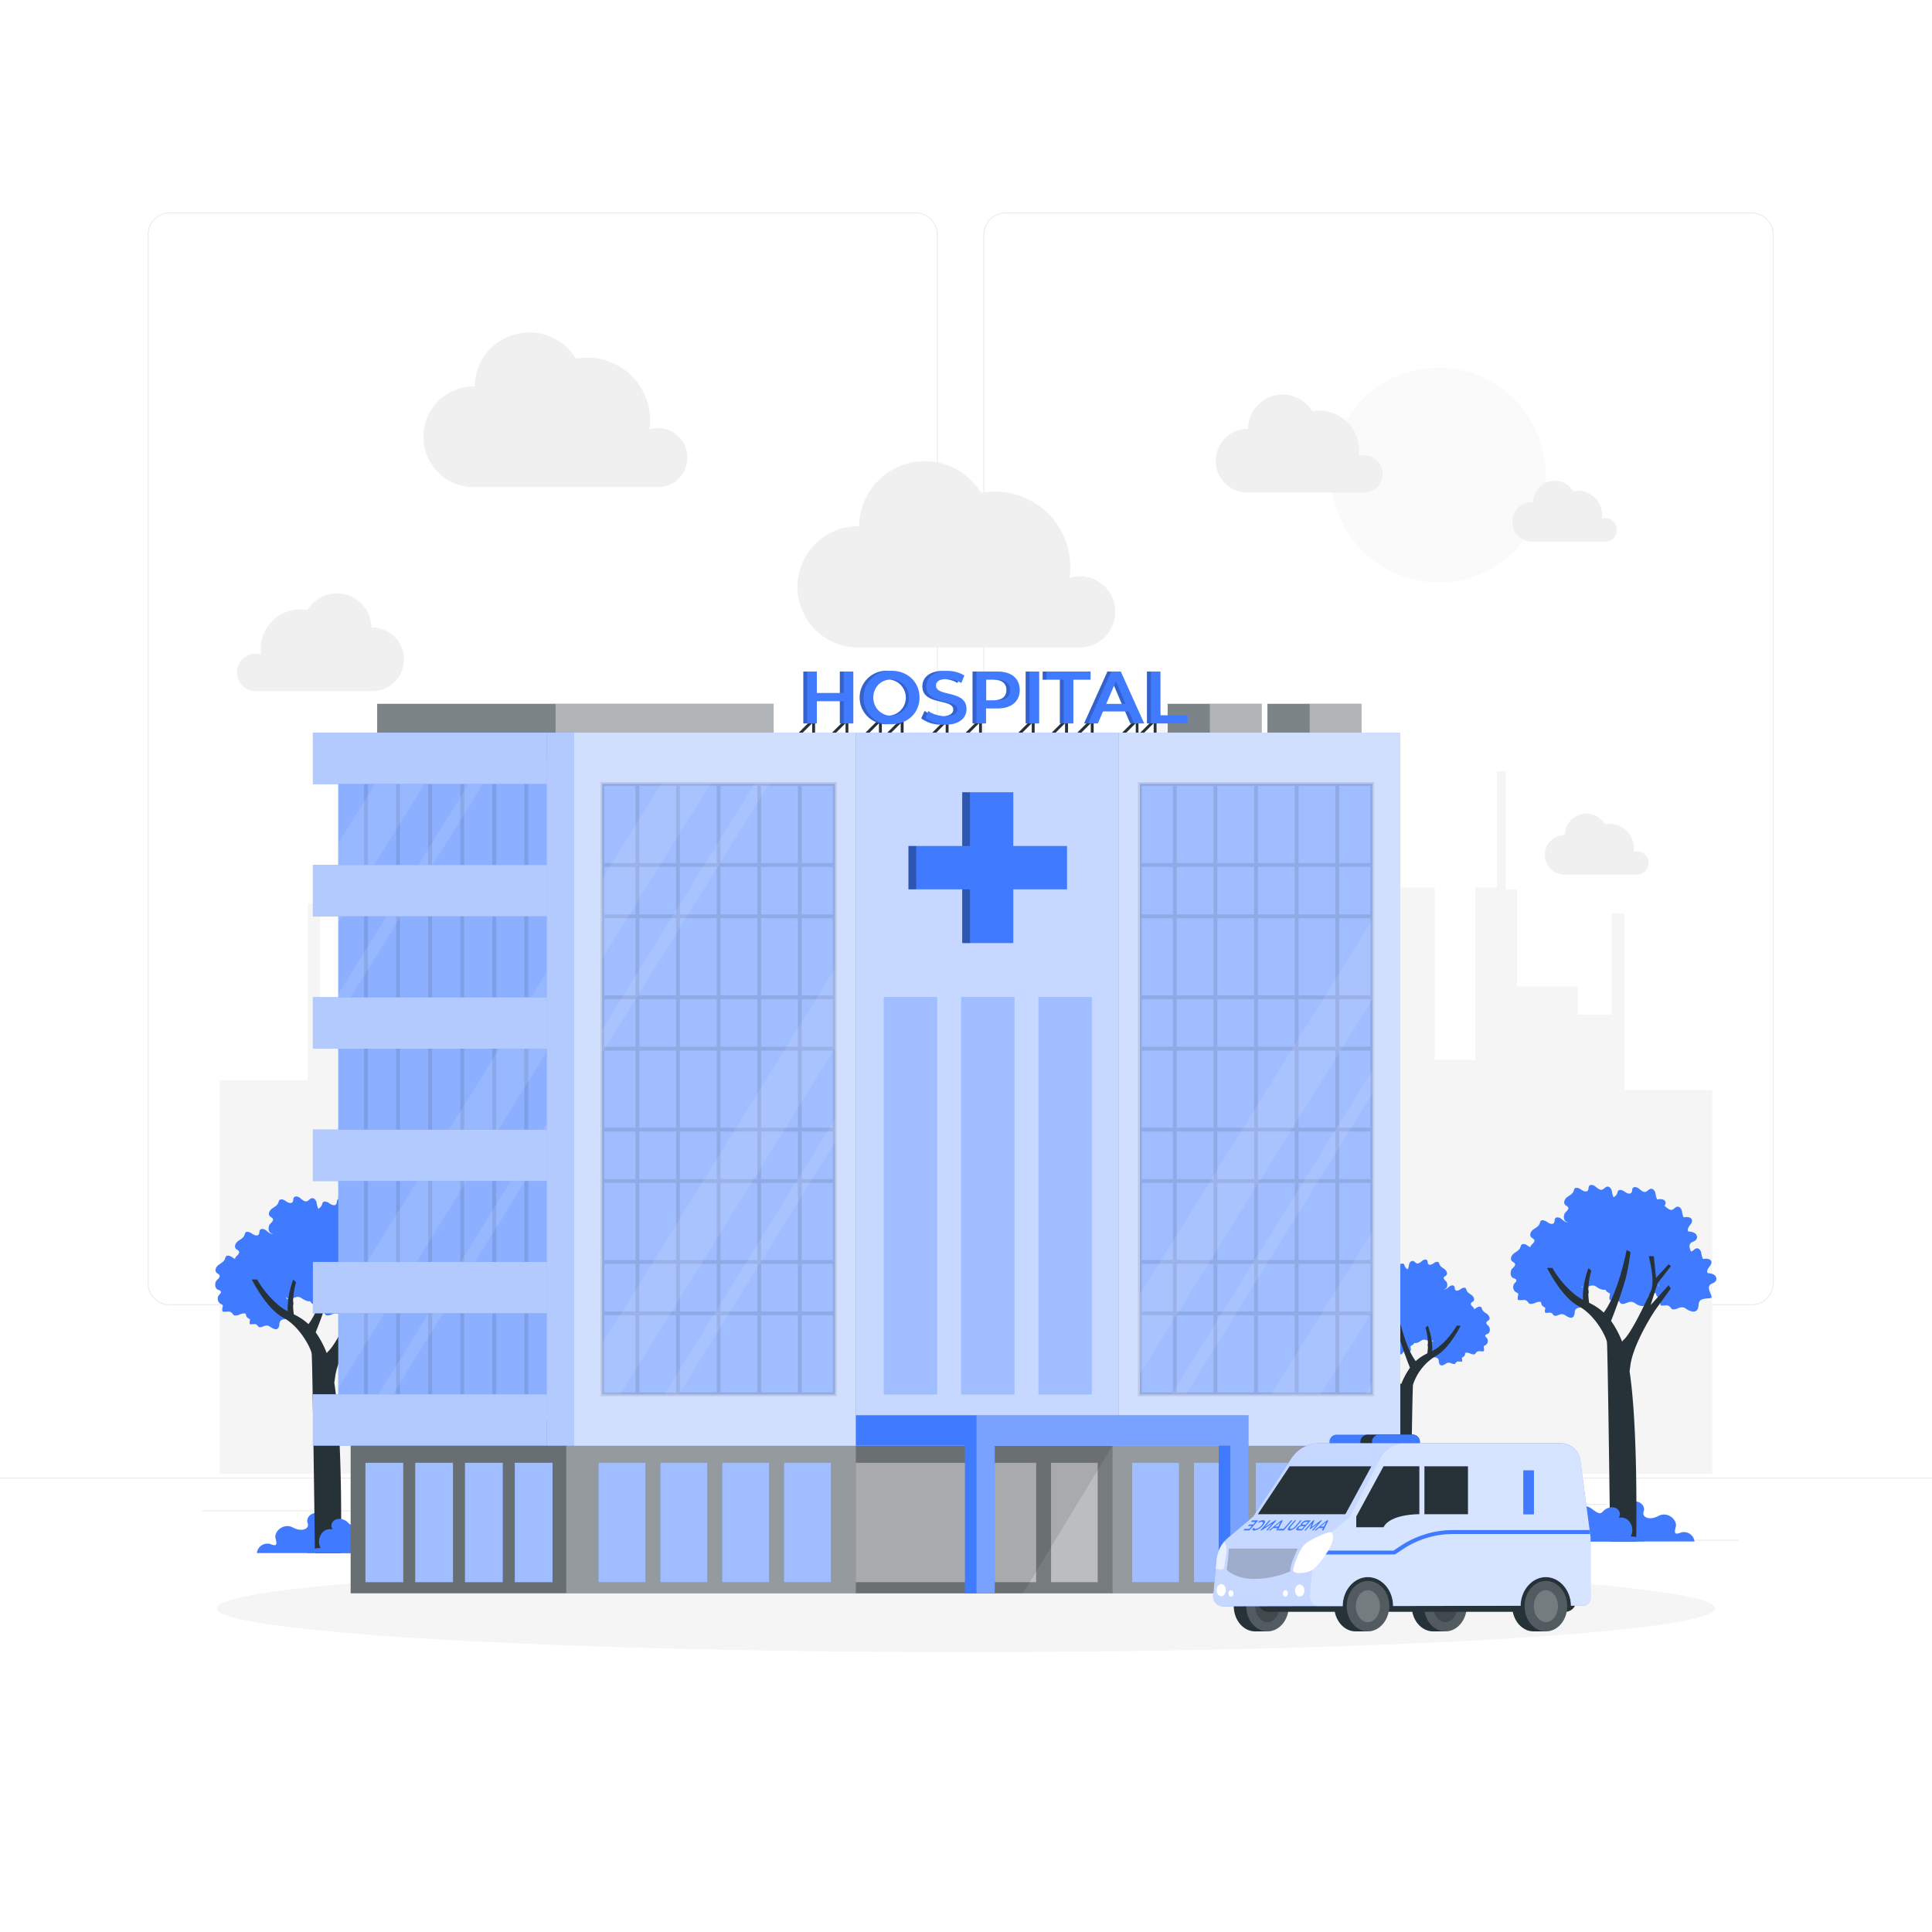 <svg class="animated" id="freepik_stories-hospital-building" xmlns="http://www.w3.org/2000/svg" viewBox="0 0 500 500" version="1.1" xmlns:xlink="http://www.w3.org/1999/xlink" xmlns:svgjs="http://svgjs.com/svgjs"><style>svg#freepik_stories-hospital-building:not(.animated) .animable {opacity: 0;}svg#freepik_stories-hospital-building.animated #freepik--Ambulance--inject-1 {animation: 1.5s Infinite  linear wind;animation-delay: 0s;}            @keyframes wind {                0% {                    transform: rotate( 0deg );                }                25% {                    transform: rotate( 1deg );                }                75% {                    transform: rotate( -1deg );                }            }        </style><g id="freepik--background-complete--inject-1" class="animable" style="transform-origin: 250px 228.23px;"><rect y="382.4" width="500" height="0.25" style="fill: rgb(235, 235, 235); transform-origin: 250px 382.525px;" id="el4tu3f5tn22p" class="animable"></rect><rect x="416.78" y="398.49" width="33.12" height="0.25" style="fill: rgb(235, 235, 235); transform-origin: 433.34px 398.615px;" id="el93i11k1yixl" class="animable"></rect><rect x="322.53" y="401.21" width="8.69" height="0.25" style="fill: rgb(235, 235, 235); transform-origin: 326.875px 401.335px;" id="elkxwcdxjjm2b" class="animable"></rect><rect x="396.59" y="389.21" width="19.19" height="0.25" style="fill: rgb(235, 235, 235); transform-origin: 406.185px 389.335px;" id="elz1znbli4d1" class="animable"></rect><rect x="52.46" y="390.89" width="43.19" height="0.25" style="fill: rgb(235, 235, 235); transform-origin: 74.055px 391.015px;" id="elug3exn34id9" class="animable"></rect><rect x="104.56" y="390.89" width="6.33" height="0.25" style="fill: rgb(235, 235, 235); transform-origin: 107.725px 391.015px;" id="elpzig6ndloy" class="animable"></rect><rect x="131.47" y="395.11" width="93.68" height="0.25" style="fill: rgb(235, 235, 235); transform-origin: 178.31px 395.235px;" id="el3tv1evy1fwi" class="animable"></rect><path d="M237,337.8H43.91a5.71,5.71,0,0,1-5.7-5.71V60.66A5.71,5.71,0,0,1,43.91,55H237a5.71,5.71,0,0,1,5.71,5.71V332.09A5.71,5.71,0,0,1,237,337.8ZM43.91,55.2a5.46,5.46,0,0,0-5.45,5.46V332.09a5.46,5.46,0,0,0,5.45,5.46H237a5.47,5.47,0,0,0,5.46-5.46V60.66A5.47,5.47,0,0,0,237,55.2Z" style="fill: rgb(235, 235, 235); transform-origin: 140.46px 196.4px;" id="elp73vcvzizup" class="animable"></path><path d="M453.31,337.8H260.21a5.72,5.72,0,0,1-5.71-5.71V60.66A5.72,5.72,0,0,1,260.21,55h193.1A5.71,5.71,0,0,1,459,60.66V332.09A5.71,5.71,0,0,1,453.31,337.8ZM260.21,55.2a5.47,5.47,0,0,0-5.46,5.46V332.09a5.47,5.47,0,0,0,5.46,5.46h193.1a5.47,5.47,0,0,0,5.46-5.46V60.66a5.47,5.47,0,0,0-5.46-5.46Z" style="fill: rgb(235, 235, 235); transform-origin: 356.75px 196.4px;" id="elrmbrx5i0qk9" class="animable"></path><polygon points="443.11 381.44 443.11 282.1 420.35 282.1 420.35 236.37 417.13 236.37 417.13 262.58 408.38 262.58 408.38 255.33 392.63 255.33 392.63 230.23 389.71 230.23 389.71 199.56 387.37 199.56 387.37 229.68 381.83 229.68 381.83 274.29 371.32 274.29 371.32 229.68 352.36 229.68 352.36 267.41 332.44 267.41 332.44 221.67 329.24 221.67 329.24 247.89 320.48 247.89 320.48 240.64 304.73 240.64 304.73 215.54 301.81 215.54 301.81 184.86 299.47 184.86 299.47 214.98 293.93 214.98 293.93 259.6 283.42 259.6 283.42 214.98 264.46 214.98 264.46 258.14 251.67 258.14 251.67 233.04 248.75 233.04 248.75 202.37 246.41 202.37 246.41 232.49 240.87 232.49 240.87 277.1 230.37 277.1 230.37 232.49 211.4 232.49 211.4 277.1 202.06 277.1 202.06 282.1 185.7 282.1 185.7 236.37 182.49 236.37 182.49 262.58 173.74 262.58 173.74 255.33 157.98 255.33 157.98 230.23 155.07 230.23 155.07 199.56 152.73 199.56 152.73 229.68 147.64 229.68 147.64 227.16 128.68 227.16 128.68 229.68 118.17 229.68 118.17 227.16 112.63 227.16 112.63 197.05 110.29 197.05 110.29 227.72 107.38 227.72 107.38 252.82 91.62 252.82 91.62 260.07 82.86 260.07 82.86 233.86 79.66 233.86 79.66 279.59 56.9 279.59 56.9 381.44 443.11 381.44" style="fill: rgb(245, 245, 245); transform-origin: 250.005px 283.15px;" id="el5f34ttcqdqc" class="animable"></polygon><g id="elimd8dik2dj"><circle cx="372.26" cy="122.95" r="27.79" style="fill: rgb(250, 250, 250); transform-origin: 372.26px 122.95px; transform: rotate(-22.5deg);" class="animable"></circle></g><path d="M357.84,122.63a4.8,4.8,0,0,0-6.21-4.62,10.45,10.45,0,0,0,.11-1.49,10.22,10.22,0,0,0-10.23-10.22,10.63,10.63,0,0,0-1.89.17A8.94,8.94,0,0,0,323,111h-.14a8.24,8.24,0,1,0,0,16.48h30.25A4.84,4.84,0,0,0,357.84,122.63Z" style="fill: rgb(240, 240, 240); transform-origin: 336.226px 114.793px;" id="elnfsczpkphd9" class="animable"></path><path d="M61.34,174a4.83,4.83,0,0,1,6.21-4.63A10.28,10.28,0,0,1,77.68,157.7a10.6,10.6,0,0,1,1.88.18,8.94,8.94,0,0,1,16.58,4.52h.15a8.24,8.24,0,0,1,0,16.48H66A4.82,4.82,0,0,1,61.34,174Z" style="fill: rgb(240, 240, 240); transform-origin: 82.935px 166.231px;" id="el53oihvtbdsg" class="animable"></path><path d="M177.89,118.42a7.64,7.64,0,0,0-7.64-7.64,7.53,7.53,0,0,0-2.19.32,16.56,16.56,0,0,0,.17-2.35,16.17,16.17,0,0,0-19.17-15.9A14.14,14.14,0,0,0,122.83,100h-.23a13,13,0,1,0,0,26.07h47.86A7.63,7.63,0,0,0,177.89,118.42Z" style="fill: rgb(240, 240, 240); transform-origin: 143.728px 106.056px;" id="elho0bve7qfqf" class="animable"></path><path d="M288.62,158.35a9.19,9.19,0,0,0-11.84-8.81,18.72,18.72,0,0,0,.21-2.82,19.45,19.45,0,0,0-23.07-19.14,17,17,0,0,0-31.56,8.6h-.29a15.69,15.69,0,0,0,0,31.38h57.62v0A9.18,9.18,0,0,0,288.62,158.35Z" style="fill: rgb(240, 240, 240); transform-origin: 247.5px 143.457px;" id="el1d97v0tj4ex" class="animable"></path><path d="M418.45,137.1a3,3,0,0,0-3.86-2.87,7,7,0,0,0,.07-.92A6.36,6.36,0,0,0,408.3,127a6.56,6.56,0,0,0-1.18.11,5.55,5.55,0,0,0-10.3,2.81h-.09a5.13,5.13,0,1,0,0,10.25h18.8A3,3,0,0,0,418.45,137.1Z" style="fill: rgb(240, 240, 240); transform-origin: 404.912px 132.303px;" id="el3aa2rqsdoc9" class="animable"></path><path d="M426.65,223.35a3,3,0,0,0-3-3,3.08,3.08,0,0,0-.86.12,5.53,5.53,0,0,0,.07-.92,6.36,6.36,0,0,0-6.36-6.36,6.45,6.45,0,0,0-1.17.11A5.56,5.56,0,0,0,405,216.11h-.09a5.12,5.12,0,0,0,0,10.24h18.81A3,3,0,0,0,426.65,223.35Z" style="fill: rgb(240, 240, 240); transform-origin: 413.22px 218.473px;" id="el6b6x4rm8g6c" class="animable"></path><path d="M142.54,241.47a3,3,0,0,0-3.86-2.88,7,7,0,0,0,.06-.92,6.36,6.36,0,0,0-6.36-6.36,6.45,6.45,0,0,0-1.17.11,5.55,5.55,0,0,0-10.3,2.81h-.1a5.13,5.13,0,0,0,0,10.25h18.81A3,3,0,0,0,142.54,241.47Z" style="fill: rgb(240, 240, 240); transform-origin: 129.223px 236.61px;" id="el8587mdookyo" class="animable"></path></g><g id="freepik--Shadow--inject-1" class="animable" style="transform-origin: 250px 416.24px;"><ellipse id="freepik--path--inject-1" cx="250" cy="416.24" rx="193.89" ry="11.32" style="fill: rgb(245, 245, 245); transform-origin: 250px 416.24px;" class="animable"></ellipse></g><g id="freepik--Trees--inject-1" class="animable" style="transform-origin: 249.941px 354.295px;"><path d="M411.28,398.94c-.12-1-.07-2.43,1.16-2.83a3.92,3.92,0,0,0,3-3.78c-.07-1.68,1.95-3.31,3.45-1.74s1.31-1.2,3.32-1.88,3.72,1,3.17,2.46,1.44,2.43,3.81,1.16,5,1,4.49,2.85-.09,2,1.42,1.41a2.76,2.76,0,0,1,3.44,2.35Z" style="fill: rgb(64, 123, 255); transform-origin: 424.888px 393.747px;" id="elx8w8bwlxhld" class="animable"></path><path d="M439.48,338.41a3.81,3.81,0,0,0,.13-.81c.1-1.7,1.72-1.43,3.09-1.66,1.08-.18-1.77-2.9.4-3.78a1.89,1.89,0,0,0,1-.73,1.23,1.23,0,0,0-.47-1.5,3,3,0,0,0-1.65-.42c-.36-.43-.07-1.07.27-1.51s.77-.94.64-1.49c-.2-.81-1.34-.84-2.17-.68a6.32,6.32,0,0,1-.45-1.68c-.14-.56-.59-1.15-1.17-1.08s-.87.68-1.41.81-1.15-.41-1.64-.82-1.33-.66-1.67-.12c-.2.32-.08.77-.28,1.09-.36.55-1.22.21-1.75-.18s-1.38-.75-1.75-.2a2.09,2.09,0,0,0-.21.56c-.25.73-1,1.09-1.64,1.55s-1.1,1.39-.58,2c.26.28.7.39.83.75s-.3.85-.66,1.15c-.6.51-.71,2,.09,2.46.33.17.82.22.9.59s-.26.59-.48.84a1.58,1.58,0,0,0,.48,2.35c.19.09.43.16.5.36a.75.75,0,0,1-.05.44,2.46,2.46,0,0,0-.08.85.37.37,0,0,0,.11.27.35.35,0,0,0,.25.07c1.14,0,1.7-.35,2.4.64a.72.72,0,0,0,.23.26.71.71,0,0,0,.32.07c.79.07,1.3-.42,2-.51,1-.13,1.21.38,2.09.8C438.55,339.76,439.22,339.36,439.48,338.41Z" style="fill: rgb(64, 123, 255); transform-origin: 436.026px 331.036px;" id="el153onj2n0gn" class="animable"></path><path d="M426.3,337a4.74,4.74,0,0,0,.12-.82c.1-1.69,1.72-1.43,3.1-1.66,1.07-.18-1.78-2.9.39-3.77a1.92,1.92,0,0,0,1-.73,1.24,1.24,0,0,0-.47-1.51,2.92,2.92,0,0,0-1.65-.41c-.35-.43-.07-1.08.28-1.52s.76-.94.63-1.48c-.2-.82-1.34-.85-2.17-.69a5.79,5.79,0,0,1-.44-1.67c-.15-.57-.6-1.16-1.18-1.09s-.87.68-1.4.81-1.16-.4-1.64-.81-1.34-.67-1.67-.13c-.2.33-.08.78-.29,1.1-.36.55-1.22.21-1.75-.19s-1.38-.74-1.75-.2a2.27,2.27,0,0,0-.2.57c-.26.72-1,1.08-1.65,1.55s-1.09,1.39-.58,2c.26.28.71.39.83.75s-.29.84-.65,1.15c-.6.51-.71,2,.08,2.45.33.18.82.23.9.6s-.26.58-.48.83a1.58,1.58,0,0,0,.48,2.35c.19.09.43.17.5.37a.76.76,0,0,1-.05.44,2.41,2.41,0,0,0-.07.85.38.38,0,0,0,.1.26.44.44,0,0,0,.25.08c1.15.05,1.7-.36,2.4.64a.82.82,0,0,0,.24.25.65.65,0,0,0,.31.08c.79.06,1.3-.43,2-.52,1-.13,1.21.39,2.09.8C425.37,338.33,426,337.93,426.3,337Z" style="fill: rgb(64, 123, 255); transform-origin: 422.841px 329.614px;" id="el15nd2b1kh8k" class="animable"></path><path d="M425,328.59a3.81,3.81,0,0,0,.13-.82c.1-1.69,1.72-1.42,3.1-1.65,1.07-.18-1.78-2.9.39-3.78a1.9,1.9,0,0,0,1.05-.73,1.24,1.24,0,0,0-.47-1.51,2.94,2.94,0,0,0-1.65-.41c-.35-.43-.07-1.08.28-1.52s.76-.94.63-1.48c-.2-.82-1.34-.85-2.17-.69a5.79,5.79,0,0,1-.44-1.67c-.15-.56-.6-1.15-1.18-1.08s-.87.68-1.41.8-1.15-.4-1.64-.81-1.33-.67-1.66-.13c-.2.33-.08.78-.29,1.1-.36.55-1.22.21-1.75-.18s-1.38-.75-1.75-.21a2.78,2.78,0,0,0-.21.57c-.25.72-1,1.09-1.64,1.55s-1.09,1.39-.58,2c.26.28.71.39.83.75s-.3.84-.66,1.15c-.6.51-.7,2,.09,2.45.33.18.82.23.9.6s-.26.58-.48.84a1.57,1.57,0,0,0,.48,2.34c.19.09.43.17.5.37a.76.76,0,0,1-.05.44,2.23,2.23,0,0,0-.07.85.34.34,0,0,0,.1.27.52.52,0,0,0,.25.07c1.15.05,1.7-.36,2.4.64a.64.64,0,0,0,.24.25.65.65,0,0,0,.31.08c.79.07,1.3-.43,2-.52,1-.12,1.21.39,2.09.8C424.09,329.93,424.76,329.53,425,328.59Z" style="fill: rgb(64, 123, 255); transform-origin: 421.598px 321.208px;" id="elcihnrigwqqc" class="animable"></path><path d="M416.34,332.77a4.62,4.62,0,0,0,.12-.81c.1-1.7,1.72-1.43,3.1-1.66,1.08-.18-1.77-2.9.4-3.78a1.88,1.88,0,0,0,1-.73,1.22,1.22,0,0,0-.47-1.5,2.85,2.85,0,0,0-1.65-.42c-.35-.43-.06-1.07.28-1.51s.76-.94.63-1.49c-.19-.81-1.34-.84-2.16-.68a6,6,0,0,1-.45-1.68c-.15-.56-.6-1.15-1.17-1.08s-.88.68-1.41.81-1.16-.41-1.64-.82-1.34-.66-1.67-.12c-.2.32-.08.77-.29,1.09-.36.55-1.22.21-1.75-.18s-1.37-.75-1.75-.2a2.07,2.07,0,0,0-.2.56c-.25.73-1,1.09-1.65,1.55s-1.09,1.39-.57,2c.25.28.7.39.82.75s-.29.85-.65,1.15c-.6.51-.71,2,.08,2.46.33.17.82.22.9.59s-.26.59-.48.84a1.58,1.58,0,0,0,.49,2.35c.19.09.42.16.49.36a.68.68,0,0,1-.05.44,2.45,2.45,0,0,0-.07.85.41.41,0,0,0,.1.27.37.37,0,0,0,.25.07c1.15.05,1.7-.35,2.4.64a.86.86,0,0,0,.24.26.67.67,0,0,0,.31.07c.79.07,1.31-.42,2-.51,1-.13,1.21.38,2.09.8C415.41,334.12,416.08,333.72,416.34,332.77Z" style="fill: rgb(64, 123, 255); transform-origin: 412.892px 325.396px;" id="el56d83xhaz32" class="animable"></path><path d="M407.56,330.84a4.6,4.6,0,0,0,.12-.82c.1-1.69,1.72-1.42,3.1-1.65,1.08-.18-1.77-2.9.4-3.78a1.88,1.88,0,0,0,1-.73,1.23,1.23,0,0,0-.47-1.51,2.92,2.92,0,0,0-1.65-.41c-.35-.43-.06-1.08.28-1.52s.76-.94.63-1.48c-.19-.82-1.34-.85-2.16-.69a5.81,5.81,0,0,1-.45-1.67c-.15-.56-.6-1.15-1.17-1.08s-.88.68-1.41.8-1.16-.4-1.64-.81-1.34-.67-1.67-.13c-.2.33-.08.78-.29,1.1-.36.55-1.22.21-1.75-.18s-1.37-.75-1.75-.21a2.27,2.27,0,0,0-.2.57c-.25.73-1,1.09-1.65,1.55s-1.09,1.39-.57,2c.25.28.7.39.83.75s-.3.84-.66,1.15c-.6.51-.71,2,.08,2.45.34.18.82.23.9.6s-.26.58-.48.84a1.57,1.57,0,0,0,.49,2.34c.19.09.42.17.49.37a.68.68,0,0,1-.05.44,2.45,2.45,0,0,0-.07.85.3.3,0,0,0,.35.34c1.15.05,1.7-.36,2.4.64a.82.82,0,0,0,.24.25.68.68,0,0,0,.31.08c.79.07,1.31-.42,2-.52,1-.12,1.2.39,2.08.81C406.63,332.19,407.3,331.78,407.56,330.84Z" style="fill: rgb(64, 123, 255); transform-origin: 404.112px 323.461px;" id="elcqb2r20s5ej" class="animable"></path><path d="M407.44,340.23a2.39,2.39,0,0,0,.1-.64c.08-1.34,1.36-1.12,2.44-1.31.85-.14-1.4-2.28.31-3a1.54,1.54,0,0,0,.83-.57,1,1,0,0,0-.38-1.19,2.2,2.2,0,0,0-1.29-.32c-.28-.34-.05-.85.21-1.2s.61-.74.5-1.17c-.15-.64-1.05-.66-1.7-.54a4.77,4.77,0,0,1-.36-1.32c-.11-.44-.46-.9-.92-.85s-.69.54-1.11.64-.91-.32-1.29-.64-1-.53-1.31-.1c-.16.25-.07.61-.23.86-.28.43-1,.16-1.37-.15s-1.09-.58-1.38-.15a1.65,1.65,0,0,0-.16.44c-.2.57-.82.86-1.3,1.22s-.86,1.1-.45,1.54c.2.22.55.31.65.59s-.24.67-.52.91c-.47.4-.56,1.6.07,1.93.26.14.64.18.71.47s-.21.46-.38.66a1.24,1.24,0,0,0,.38,1.85c.15.07.33.13.39.29a.62.62,0,0,1,0,.35,1.83,1.83,0,0,0-.06.66.36.36,0,0,0,.08.21.3.3,0,0,0,.2.06c.9,0,1.34-.28,1.89.51a.58.58,0,0,0,.19.19.52.52,0,0,0,.25.07c.62.05,1-.34,1.59-.41.78-.1.95.3,1.64.63C406.71,341.29,407.24,341,407.44,340.23Z" style="fill: rgb(64, 123, 255); transform-origin: 404.759px 334.402px;" id="els4juf0w9e8" class="animable"></path><path d="M402.52,337a3.91,3.91,0,0,0,.13-.82c.1-1.69,1.72-1.43,3.1-1.66,1.07-.18-1.78-2.9.39-3.77a2,2,0,0,0,1.05-.73,1.24,1.24,0,0,0-.47-1.51,2.94,2.94,0,0,0-1.65-.41c-.36-.43-.07-1.08.28-1.52s.76-.94.63-1.48c-.2-.82-1.34-.85-2.17-.69a6.15,6.15,0,0,1-.45-1.67c-.14-.57-.59-1.16-1.17-1.09s-.87.68-1.41.81-1.15-.4-1.64-.81-1.33-.67-1.67-.13c-.2.33-.08.78-.28,1.1-.36.55-1.22.21-1.75-.19s-1.38-.74-1.75-.2a2.3,2.3,0,0,0-.21.57c-.25.72-1,1.08-1.64,1.55s-1.09,1.39-.58,2c.26.28.7.39.83.75s-.3.84-.66,1.15c-.6.51-.7,2,.09,2.45.33.18.82.23.9.6s-.26.58-.48.83a1.58,1.58,0,0,0,.48,2.35c.19.09.43.17.5.37a.76.76,0,0,1-.05.44,2.41,2.41,0,0,0-.08.85.35.35,0,0,0,.11.26.44.44,0,0,0,.25.08c1.14.05,1.7-.36,2.4.64a.78.78,0,0,0,.23.25.72.72,0,0,0,.32.08c.79.06,1.3-.43,2-.52,1-.13,1.21.39,2.09.8C401.59,338.33,402.26,337.93,402.52,337Z" style="fill: rgb(64, 123, 255); transform-origin: 399.118px 329.614px;" id="elz4ajp798m7" class="animable"></path><path d="M416.34,322.44a4.62,4.62,0,0,0,.12-.81c.1-1.7,1.72-1.43,3.1-1.66,1.08-.18-1.77-2.9.4-3.78a1.88,1.88,0,0,0,1-.73,1.22,1.22,0,0,0-.47-1.5,2.85,2.85,0,0,0-1.65-.42c-.35-.43-.06-1.07.28-1.51s.76-.94.63-1.49c-.19-.81-1.34-.84-2.16-.68a6,6,0,0,1-.45-1.68c-.15-.56-.6-1.15-1.17-1.08s-.88.68-1.41.8-1.16-.4-1.64-.81-1.34-.66-1.67-.12c-.2.32-.08.77-.29,1.09-.36.55-1.22.21-1.75-.18s-1.37-.75-1.75-.2a2.07,2.07,0,0,0-.2.56c-.25.73-1,1.09-1.65,1.55s-1.09,1.39-.57,2c.25.28.7.39.82.75s-.29.84-.65,1.15c-.6.51-.71,2,.08,2.46.33.17.82.22.9.59s-.26.59-.48.84a1.57,1.57,0,0,0,.49,2.34c.19.1.42.17.49.37a.68.68,0,0,1-.05.44,2.45,2.45,0,0,0-.07.85.41.41,0,0,0,.1.27.37.37,0,0,0,.25.07c1.15.05,1.7-.35,2.4.64a.86.86,0,0,0,.24.26.82.82,0,0,0,.31.07c.79.07,1.31-.42,2-.51,1-.13,1.21.38,2.09.8C415.41,323.79,416.08,323.39,416.34,322.44Z" style="fill: rgb(64, 123, 255); transform-origin: 412.892px 315.066px;" id="el4h3h7s9p3mf" class="animable"></path><path d="M427.62,323a4.6,4.6,0,0,0,.12-.82c.1-1.69,1.72-1.42,3.1-1.66,1.07-.18-1.78-2.89.4-3.77a1.88,1.88,0,0,0,1-.73,1.24,1.24,0,0,0-.47-1.51,2.92,2.92,0,0,0-1.65-.41c-.35-.43-.06-1.08.28-1.52s.76-.94.63-1.48c-.2-.82-1.34-.85-2.17-.69a6.13,6.13,0,0,1-.44-1.67c-.15-.56-.6-1.15-1.17-1.08s-.88.68-1.41.8-1.16-.4-1.64-.81-1.34-.67-1.67-.13c-.2.33-.08.78-.29,1.1-.36.55-1.22.21-1.75-.19s-1.37-.74-1.75-.2a2.27,2.27,0,0,0-.2.57c-.25.72-1,1.09-1.65,1.55s-1.09,1.39-.58,2c.26.28.71.39.83.75s-.29.84-.65,1.15c-.6.51-.71,2,.08,2.45.33.18.82.23.9.6s-.26.58-.48.84a1.57,1.57,0,0,0,.48,2.34c.19.09.43.17.5.37a.76.76,0,0,1-.05.44,2.41,2.41,0,0,0-.07.85.43.43,0,0,0,.1.27.52.52,0,0,0,.25.07c1.15.05,1.7-.36,2.4.64a1,1,0,0,0,.24.25.65.65,0,0,0,.31.08c.79.07,1.3-.43,2-.52,1-.12,1.21.39,2.09.8C426.69,324.36,427.36,324,427.62,323Z" style="fill: rgb(64, 123, 255); transform-origin: 424.171px 315.629px;" id="el6ah0ee4cbim" class="animable"></path><path d="M434.47,327.64a4.74,4.74,0,0,0,.12-.82c.1-1.7,1.72-1.43,3.1-1.66,1.08-.18-1.77-2.9.4-3.78a1.83,1.83,0,0,0,1-.73,1.22,1.22,0,0,0-.47-1.5,2.92,2.92,0,0,0-1.65-.41c-.35-.43-.06-1.08.28-1.52s.76-.94.63-1.48c-.19-.82-1.34-.85-2.16-.69a6,6,0,0,1-.45-1.68c-.15-.56-.6-1.15-1.17-1.08s-.88.68-1.41.81-1.16-.4-1.64-.82-1.34-.66-1.67-.12c-.2.32-.08.77-.29,1.09-.36.56-1.22.21-1.75-.18s-1.37-.75-1.75-.2a2,2,0,0,0-.2.57c-.25.72-1,1.08-1.65,1.55s-1.09,1.39-.57,1.95c.25.28.7.4.82.75s-.29.85-.65,1.15c-.6.51-.71,2,.08,2.46.33.17.82.23.9.59s-.26.59-.48.84a1.58,1.58,0,0,0,.49,2.35c.19.09.42.16.49.36a.71.71,0,0,1-.05.45,2.41,2.41,0,0,0-.07.85.4.4,0,0,0,.1.26.37.37,0,0,0,.25.07c1.15.05,1.7-.35,2.4.64a.86.86,0,0,0,.24.26.79.79,0,0,0,.31.08c.79.06,1.31-.43,2-.52,1-.13,1.2.39,2.08.8C433.54,329,434.21,328.58,434.47,327.64Z" style="fill: rgb(64, 123, 255); transform-origin: 431.022px 320.253px;" id="elnlaeqv3ytg" class="animable"></path><path d="M432.39,333.47s-2.87,4-3.85,5.34-5.93,9.28-6.6,14.58c-.07.56-.15,1.05-.21,1.47,2.12,14,1.79,39.69,1.71,44.08h-6.73c-.06-4.95-.63-50.24-.84-51.62s-3-7-7.39-9.32-8.1-9.86-8.1-9.86h1.38a24.81,24.81,0,0,0,6.23,7.21,14.4,14.4,0,0,0,1.64,1,23.26,23.26,0,0,1,1.46-8.18l.74.69a19.48,19.48,0,0,0-.57,8.3,15.22,15.22,0,0,1,3.78,2.53c3.79-4.93,5.93-16.2,5.93-16.2l1,.53a57.77,57.77,0,0,1-1.26,6.91,115,115,0,0,1-3.77,10.91,25.29,25.29,0,0,1,2.86,5.38,2.27,2.27,0,0,1,.37-.44c2.47-2.23,7.11-12.79,7.11-12.79,1.13-2.45-.59-8.89-.59-8.89H428l.58,5.63,3.26-3.55.59.49-3.46,4.45-1.78,5.63,4.65-5.14Z" style="fill: rgb(38, 50, 56); transform-origin: 416.405px 361.215px;" id="elwngzhxlh3sh" class="animable"></path><path d="M425.6,398.94H403.45a2.08,2.08,0,0,1,1.37-2.46c1.08-.22,2.16-2.12,2.21-3.32s2-4.93,5-2.63,2.1.34,4.29-.31,3.56,1.21,2.6,2.6a2.7,2.7,0,0,1,3.1,1.5,3.46,3.46,0,0,1,0,3.32S424.8,397.56,425.6,398.94Z" style="fill: rgb(64, 123, 255); transform-origin: 414.496px 394.368px;" id="elad2sjjpan9p" class="animable"></path><path d="M369.37,399.52c.1-.79.06-1.94-.92-2.26a3.11,3.11,0,0,1-2.37-3c.05-1.34-1.56-2.64-2.76-1.39s-1-1-2.65-1.5-3,.77-2.52,2-1.14,1.94-3,.93-4,.83-3.58,2.27.08,1.6-1.12,1.12a2.19,2.19,0,0,0-2.74,1.88Z" style="fill: rgb(64, 123, 255); transform-origin: 358.559px 395.414px;" id="elb2sipnubg75" class="animable"></path><path d="M346.89,351.28a3.29,3.29,0,0,1-.09-.66c-.08-1.35-1.38-1.13-2.47-1.32-.86-.14,1.41-2.31-.32-3a1.47,1.47,0,0,1-.83-.58,1,1,0,0,1,.37-1.2,2.4,2.4,0,0,1,1.32-.33c.28-.34.05-.86-.22-1.21s-.61-.75-.51-1.18c.16-.65,1.07-.68,1.73-.55a4.58,4.58,0,0,0,.35-1.33c.12-.45.48-.92.94-.87s.7.55,1.12.65.92-.32,1.31-.65,1.06-.53,1.33-.1c.16.26.06.62.23.87.29.44,1,.17,1.39-.14s1.1-.6,1.4-.17a1.79,1.79,0,0,1,.16.46c.2.57.82.86,1.31,1.23s.87,1.11.46,1.56c-.2.22-.56.32-.66.6s.24.67.52.92c.48.4.57,1.62-.06,2-.27.14-.66.19-.72.48s.2.46.38.67a1.26,1.26,0,0,1-.38,1.87c-.16.07-.34.13-.4.29a.62.62,0,0,0,0,.35,1.94,1.94,0,0,1,.06.68.32.32,0,0,1-.08.21.36.36,0,0,1-.2.06c-.92,0-1.36-.29-1.91.51a.9.9,0,0,1-.19.2.76.76,0,0,1-.26.06c-.62,0-1-.34-1.61-.41-.79-.1-1,.31-1.66.64C347.64,352.35,347.1,352,346.89,351.28Z" style="fill: rgb(64, 123, 255); transform-origin: 349.613px 345.401px;" id="elvbymxzxuez" class="animable"></path><path d="M357.41,350.14a2.53,2.53,0,0,1-.1-.65c-.08-1.35-1.37-1.14-2.47-1.32-.86-.15,1.41-2.31-.32-3a1.49,1.49,0,0,1-.83-.59,1,1,0,0,1,.37-1.2,2.32,2.32,0,0,1,1.32-.32c.28-.35.05-.86-.22-1.21s-.61-.75-.51-1.19c.16-.65,1.07-.67,1.73-.54a5,5,0,0,0,.36-1.34c.11-.45.47-.92.93-.86s.7.54,1.12.64.92-.32,1.31-.65,1.06-.53,1.33-.1c.16.26.06.62.23.88.29.44,1,.16,1.39-.15s1.1-.6,1.4-.16a1.72,1.72,0,0,1,.16.45c.2.58.82.87,1.31,1.24s.87,1.1.46,1.56c-.2.22-.56.31-.66.59s.24.68.52.92c.48.41.57,1.62-.06,2-.27.14-.66.18-.72.47s.2.47.38.67a1.25,1.25,0,0,1-.38,1.87c-.15.07-.34.13-.4.29a.61.61,0,0,0,0,.35,1.94,1.94,0,0,1,.06.68.3.3,0,0,1-.08.21.3.3,0,0,1-.2.06c-.92,0-1.36-.28-1.91.51a.61.61,0,0,1-.19.2.59.59,0,0,1-.26.07c-.62,0-1-.34-1.61-.42-.79-.1-1,.31-1.66.64C358.15,351.21,357.61,350.89,357.41,350.14Z" style="fill: rgb(64, 123, 255); transform-origin: 360.123px 344.262px;" id="eln9a0pqyenw8" class="animable"></path><path d="M358.42,343.45a3.16,3.16,0,0,1-.1-.66c-.08-1.35-1.37-1.13-2.47-1.32-.86-.14,1.41-2.31-.32-3a1.47,1.47,0,0,1-.83-.58,1,1,0,0,1,.38-1.2,2.35,2.35,0,0,1,1.31-.33c.28-.34.05-.86-.22-1.21s-.61-.75-.51-1.18c.16-.65,1.07-.67,1.73-.55a4.93,4.93,0,0,0,.36-1.33c.12-.45.47-.92.93-.86s.7.54,1.12.64.93-.32,1.31-.65,1.07-.53,1.33-.1c.16.26.07.62.23.87.29.44,1,.17,1.39-.14s1.1-.6,1.4-.17a1.79,1.79,0,0,1,.16.46c.2.57.83.86,1.31,1.23s.88,1.11.46,1.56c-.2.23-.56.32-.66.6s.24.67.53.92c.48.4.56,1.62-.07,1.95-.27.14-.65.19-.72.48s.21.46.38.67a1.25,1.25,0,0,1-.38,1.87c-.15.07-.34.13-.39.29a.61.61,0,0,0,0,.35,1.94,1.94,0,0,1,.06.68.28.28,0,0,1-.08.21.34.34,0,0,1-.2.06c-.91,0-1.35-.29-1.91.51a.72.72,0,0,1-.19.2.57.57,0,0,1-.25.06c-.63.05-1-.34-1.61-.41-.8-.1-1,.31-1.67.64C359.16,344.52,358.63,344.2,358.42,343.45Z" style="fill: rgb(64, 123, 255); transform-origin: 361.136px 337.566px;" id="eltcteb9c1jqh" class="animable"></path><path d="M365.34,346.78a3.87,3.87,0,0,1-.1-.65c-.08-1.35-1.37-1.14-2.47-1.32-.85-.15,1.42-2.31-.31-3a1.55,1.55,0,0,1-.84-.59A1,1,0,0,1,362,340a2.28,2.28,0,0,1,1.31-.32c.29-.35.06-.86-.22-1.21s-.6-.75-.5-1.18c.16-.66,1.07-.68,1.73-.55a5,5,0,0,0,.35-1.34c.12-.45.48-.92.94-.86s.69.54,1.12.64.92-.32,1.31-.65,1.06-.53,1.33-.1c.16.26.06.62.23.88.28.44,1,.16,1.39-.15s1.1-.59,1.39-.16a2.2,2.2,0,0,1,.17.45c.2.58.82.87,1.31,1.24s.87,1.1.46,1.56c-.2.22-.56.31-.66.59s.23.68.52.92c.48.41.57,1.62-.07,2-.26.14-.65.18-.72.47s.21.47.39.67a1.26,1.26,0,0,1-.39,1.87c-.15.07-.33.13-.39.29a.54.54,0,0,0,0,.35,1.94,1.94,0,0,1,.06.68.31.31,0,0,1-.09.21.28.28,0,0,1-.2.06c-.91,0-1.35-.28-1.91.51a.5.5,0,0,1-.44.27c-.63.05-1-.34-1.61-.42-.79-.1-1,.31-1.66.64C366.08,347.85,365.55,347.53,365.34,346.78Z" style="fill: rgb(64, 123, 255); transform-origin: 368.055px 340.889px;" id="ely7z2ptm2wjl" class="animable"></path><path d="M372.34,345.24a3.87,3.87,0,0,1-.1-.65c-.08-1.35-1.37-1.14-2.47-1.32-.86-.15,1.42-2.31-.31-3a1.51,1.51,0,0,1-.84-.59,1,1,0,0,1,.38-1.2,2.26,2.26,0,0,1,1.31-.32c.28-.35.05-.86-.22-1.21s-.61-.75-.5-1.19c.15-.65,1.06-.67,1.72-.54a4.66,4.66,0,0,0,.36-1.34c.12-.45.47-.92.93-.86s.7.54,1.13.64.92-.32,1.3-.65,1.07-.53,1.33-.1c.16.26.07.62.23.88.29.44,1,.16,1.4-.15s1.09-.59,1.39-.16a2.2,2.2,0,0,1,.17.45c.2.58.82.87,1.31,1.24s.87,1.1.46,1.56c-.21.22-.56.31-.66.59s.23.68.52.92c.48.41.56,1.62-.07,2-.26.14-.65.18-.72.47s.21.47.39.67a1.26,1.26,0,0,1-.39,1.87c-.15.07-.34.13-.39.29a.6.6,0,0,0,0,.35,1.56,1.56,0,0,1,.06.68.26.26,0,0,1-.08.21.28.28,0,0,1-.2.06c-.91,0-1.35-.28-1.91.51a.5.5,0,0,1-.44.27c-.63.05-1-.34-1.61-.42-.8-.1-1,.31-1.67.64C373.08,346.31,372.55,346,372.34,345.24Z" style="fill: rgb(64, 123, 255); transform-origin: 375.056px 339.363px;" id="elr3ur0eqitir" class="animable"></path><path d="M372.43,352.73a3.79,3.79,0,0,1-.08-.52c-.06-1.06-1.08-.89-1.94-1-.68-.11,1.11-1.82-.25-2.37a1.21,1.21,0,0,1-.66-.46.78.78,0,0,1,.3-.94,1.82,1.82,0,0,1,1-.26c.23-.27.05-.68-.17-.95s-.48-.59-.4-.93c.13-.52.84-.53,1.36-.44a3.61,3.61,0,0,0,.28-1.05c.1-.35.38-.72.74-.67s.55.42.88.5.73-.25,1-.51.84-.42,1.05-.08,0,.49.18.69c.23.35.76.13,1.1-.12s.86-.46,1.1-.12a1.31,1.31,0,0,1,.12.35c.16.46.65.68,1,1s.68.87.36,1.22c-.16.18-.44.25-.52.47s.19.53.41.73c.38.32.45,1.28-.05,1.54-.21.11-.52.14-.57.37s.17.37.3.53a1,1,0,0,1-.3,1.47c-.12.06-.26.1-.31.23a.45.45,0,0,0,0,.28,1.57,1.57,0,0,1,.05.53.26.26,0,0,1-.07.17.27.27,0,0,1-.16,0c-.71,0-1.06-.22-1.5.4a.46.46,0,0,1-.15.16.35.35,0,0,1-.2.05c-.49,0-.81-.26-1.27-.32-.62-.08-.75.24-1.31.5C373,353.57,372.59,353.32,372.43,352.73Z" style="fill: rgb(64, 123, 255); transform-origin: 374.52px 348.112px;" id="elaqtmbvf8d1i" class="animable"></path><path d="M376.35,350.14a3.87,3.87,0,0,1-.1-.65c-.08-1.35-1.37-1.14-2.47-1.32-.85-.15,1.42-2.31-.31-3a1.55,1.55,0,0,1-.84-.59,1,1,0,0,1,.38-1.2,2.28,2.28,0,0,1,1.31-.32c.29-.35.06-.86-.22-1.21s-.6-.75-.5-1.19c.16-.65,1.07-.67,1.73-.54a5,5,0,0,0,.35-1.34c.12-.45.48-.92.94-.86s.69.54,1.12.64.92-.32,1.31-.65,1.06-.53,1.33-.1c.16.26.06.62.23.88.28.44,1,.16,1.39-.15s1.1-.6,1.39-.16a2.2,2.2,0,0,1,.17.45c.2.58.82.87,1.31,1.24s.87,1.1.46,1.56c-.2.22-.56.31-.66.59s.23.68.52.92c.48.41.57,1.62-.07,2-.26.14-.65.18-.72.47s.21.47.39.67a1.26,1.26,0,0,1-.39,1.87c-.15.07-.33.13-.39.29a.54.54,0,0,0,0,.35,1.94,1.94,0,0,1,.06.68.31.31,0,0,1-.09.21.28.28,0,0,1-.2.06c-.91,0-1.35-.28-1.91.51a.5.5,0,0,1-.44.27c-.63,0-1-.34-1.61-.42-.79-.1-1,.31-1.66.64C377.09,351.21,376.56,350.89,376.35,350.14Z" style="fill: rgb(64, 123, 255); transform-origin: 379.068px 344.262px;" id="el0524ayfaonqd" class="animable"></path><path d="M365.34,338.55a4,4,0,0,1-.1-.66c-.08-1.35-1.37-1.13-2.47-1.32-.85-.14,1.42-2.31-.31-3a1.53,1.53,0,0,1-.84-.58,1,1,0,0,1,.38-1.2,2.37,2.37,0,0,1,1.31-.33c.29-.34.06-.86-.22-1.21s-.6-.75-.5-1.18c.16-.65,1.07-.67,1.73-.55a4.82,4.82,0,0,0,.35-1.33c.12-.45.48-.92.94-.86s.69.54,1.12.64.92-.32,1.31-.65,1.06-.53,1.33-.1c.16.26.06.62.23.87.28.44,1,.17,1.39-.14s1.1-.6,1.39-.17a2.29,2.29,0,0,1,.17.46c.2.57.82.86,1.31,1.23s.87,1.11.46,1.56c-.2.23-.56.32-.66.6s.23.67.52.92c.48.4.57,1.62-.07,1.95-.26.14-.65.19-.72.48s.21.46.39.67a1.26,1.26,0,0,1-.39,1.87c-.15.07-.33.13-.39.29a.54.54,0,0,0,0,.35,1.94,1.94,0,0,1,.06.68.31.31,0,0,1-.09.21.34.34,0,0,1-.2.06c-.91,0-1.35-.29-1.91.51a.72.72,0,0,1-.19.2.51.51,0,0,1-.25.06c-.63.05-1-.34-1.61-.41-.79-.1-1,.31-1.66.64C366.08,339.62,365.55,339.3,365.34,338.55Z" style="fill: rgb(64, 123, 255); transform-origin: 368.058px 332.666px;" id="elr0dsvbrg279" class="animable"></path><path d="M356.35,339a4,4,0,0,1-.1-.66c-.08-1.35-1.37-1.13-2.47-1.32-.85-.14,1.42-2.31-.31-3a1.53,1.53,0,0,1-.84-.58,1,1,0,0,1,.38-1.2,2.37,2.37,0,0,1,1.31-.33c.29-.34.06-.86-.22-1.21s-.6-.75-.5-1.18c.16-.65,1.07-.67,1.73-.55a4.92,4.92,0,0,0,.35-1.33c.12-.45.48-.92.94-.86s.69.54,1.12.64.92-.32,1.31-.65,1.06-.53,1.33-.1c.16.26.06.62.23.87.28.44,1,.17,1.39-.14s1.1-.6,1.39-.17a2.29,2.29,0,0,1,.17.46c.2.57.82.86,1.31,1.23s.87,1.11.46,1.56c-.2.22-.56.32-.66.6s.23.67.52.92c.48.4.57,1.62-.07,1.95-.26.14-.65.19-.72.48s.21.46.39.67a1.26,1.26,0,0,1-.39,1.87c-.15.07-.33.13-.39.29a.54.54,0,0,0,0,.35,1.94,1.94,0,0,1,.06.68.33.33,0,0,1-.09.21.34.34,0,0,1-.2.06c-.91,0-1.35-.29-1.91.51a.72.72,0,0,1-.19.2.51.51,0,0,1-.25.06c-.63.05-1-.34-1.61-.41-.79-.1-1,.31-1.66.64C357.09,340.08,356.56,339.76,356.35,339Z" style="fill: rgb(64, 123, 255); transform-origin: 359.068px 333.12px;" id="el9bijc0k6dl" class="animable"></path><path d="M350.89,342.68a3.87,3.87,0,0,1-.1-.65c-.08-1.35-1.37-1.14-2.47-1.32-.85-.14,1.42-2.31-.31-3a1.58,1.58,0,0,1-.84-.58,1,1,0,0,1,.38-1.2,2.35,2.35,0,0,1,1.31-.33c.29-.34.06-.86-.22-1.21s-.6-.75-.5-1.18c.16-.65,1.07-.68,1.73-.55a4.92,4.92,0,0,0,.35-1.33c.12-.45.48-.92.94-.87s.69.55,1.12.65.92-.32,1.31-.65,1.06-.53,1.33-.1c.16.26.06.62.23.87.28.44,1,.17,1.39-.14s1.1-.6,1.39-.17a2.29,2.29,0,0,1,.17.46c.2.57.82.86,1.31,1.23s.87,1.11.46,1.56c-.21.22-.56.31-.66.6s.23.67.52.92c.48.4.57,1.62-.07,1.95-.26.14-.65.18-.72.48s.21.46.39.66a1.25,1.25,0,0,1-.39,1.87c-.15.08-.33.14-.39.3a.54.54,0,0,0,0,.35,1.94,1.94,0,0,1,.06.68.33.33,0,0,1-.09.21.43.43,0,0,1-.2.06c-.91,0-1.35-.29-1.91.51a.72.72,0,0,1-.19.2.66.66,0,0,1-.25.06c-.63.05-1-.34-1.61-.41-.79-.1-1,.31-1.66.64C351.63,343.76,351.1,343.44,350.89,342.68Z" style="fill: rgb(64, 123, 255); transform-origin: 353.608px 336.806px;" id="elpjtekdiylp" class="animable"></path><path d="M352.55,347.33s2.28,3.23,3.07,4.26,4.72,7.4,5.26,11.62c.06.45.11.84.17,1.17-1.7,11.18-1.43,31.63-1.37,35.14H365c0-3.95.51-40,.68-41.15a13.75,13.75,0,0,1,5.88-7.43c3.47-1.82,6.46-7.86,6.46-7.86H377a19.85,19.85,0,0,1-5,5.75,11,11,0,0,1-1.31.78,18.71,18.71,0,0,0-1.16-6.53l-.6.55a15.49,15.49,0,0,1,.46,6.62,12.15,12.15,0,0,0-3,2c-3-3.93-4.72-12.92-4.72-12.92l-.77.42a45.27,45.27,0,0,0,1,5.52,89.27,89.27,0,0,0,3,8.69,20.84,20.84,0,0,0-2.29,4.29,1.64,1.64,0,0,0-.29-.35c-2-1.78-5.67-10.19-5.67-10.19-.89-2,.47-7.09.47-7.09h-1l-.46,4.49-2.6-2.84-.47.4,2.75,3.54,1.42,4.49-3.7-4.09Z" style="fill: rgb(38, 50, 56); transform-origin: 365.285px 369.425px;" id="ele733dt9ih77" class="animable"></path><path d="M358,399.52h17.66a1.68,1.68,0,0,0-1.1-2c-.86-.17-1.72-1.68-1.76-2.64s-1.59-3.93-4-2.1-1.67.27-3.41-.24-2.84,1-2.08,2.07a2.13,2.13,0,0,0-2.46,1.2,2.74,2.74,0,0,0,0,2.64S358.6,398.42,358,399.52Z" style="fill: rgb(64, 123, 255); transform-origin: 366.855px 395.858px;" id="elovisaaliidr" class="animable"></path><path d="M93.72,401.93c.12-1,.07-2.42-1.15-2.83a3.91,3.91,0,0,1-3-3.78c.06-1.68-2-3.31-3.46-1.74s-1.31-1.2-3.32-1.88-3.72,1-3.17,2.46-1.43,2.43-3.81,1.16-5,1-4.49,2.85.09,2-1.41,1.41a2.76,2.76,0,0,0-3.44,2.35Z" style="fill: rgb(64, 123, 255); transform-origin: 80.117px 396.737px;" id="elruwg6lu213j" class="animable"></path><path d="M104.27,341.41a3.91,3.91,0,0,0,.13-.82c.1-1.7,1.72-1.43,3.09-1.66,1.08-.18-1.77-2.9.4-3.78a1.89,1.89,0,0,0,1-.73,1.23,1.23,0,0,0-.47-1.5,2.94,2.94,0,0,0-1.65-.41c-.36-.43-.07-1.08.27-1.52s.77-.94.64-1.48c-.2-.82-1.34-.85-2.17-.69a6.22,6.22,0,0,1-.45-1.68c-.14-.56-.59-1.15-1.17-1.08s-.87.68-1.41.81-1.15-.4-1.64-.81-1.33-.67-1.67-.13c-.2.32-.08.77-.28,1.09-.37.56-1.22.21-1.75-.18s-1.38-.75-1.75-.2a2,2,0,0,0-.21.57c-.25.72-1,1.08-1.64,1.55s-1.1,1.39-.58,1.95c.26.28.7.4.83.75s-.3.85-.66,1.15c-.6.51-.71,2,.09,2.46.33.17.82.23.9.59s-.26.59-.48.84a1.58,1.58,0,0,0,.48,2.35c.19.09.42.16.5.36a.79.79,0,0,1,0,.45,2.41,2.41,0,0,0-.08.85.36.36,0,0,0,.11.26.35.35,0,0,0,.25.07c1.14.05,1.7-.35,2.39.64a.86.86,0,0,0,.24.26.89.89,0,0,0,.32.08c.79.06,1.3-.43,2-.52,1-.13,1.21.39,2.09.8C103.34,342.75,104,342.35,104.27,341.41Z" style="fill: rgb(64, 123, 255); transform-origin: 100.816px 334.022px;" id="el2cpkaws74rp" class="animable"></path><path d="M91.09,340a4.6,4.6,0,0,0,.12-.82c.1-1.69,1.72-1.42,3.1-1.65,1.07-.18-1.78-2.9.39-3.78a1.9,1.9,0,0,0,1-.73,1.24,1.24,0,0,0-.47-1.51,2.92,2.92,0,0,0-1.65-.41c-.35-.43-.07-1.08.28-1.52s.76-.94.63-1.48c-.2-.82-1.34-.85-2.17-.69a5.79,5.79,0,0,1-.44-1.67c-.15-.56-.6-1.15-1.18-1.08s-.87.68-1.4.8-1.16-.4-1.65-.81S86.37,324,86,324.5c-.2.33-.08.78-.29,1.1-.36.55-1.22.21-1.75-.18s-1.38-.75-1.75-.21a2.27,2.27,0,0,0-.2.57c-.26.73-1,1.09-1.65,1.55s-1.09,1.39-.58,2c.26.28.71.39.83.75s-.29.84-.65,1.15c-.6.51-.71,2,.08,2.45.33.18.82.23.9.6s-.26.58-.48.84a1.57,1.57,0,0,0,.48,2.34c.19.09.43.17.5.37a.76.76,0,0,1,0,.44,2.45,2.45,0,0,0-.07.85.43.43,0,0,0,.1.27.52.52,0,0,0,.25.07c1.15.05,1.7-.36,2.4.64a.64.64,0,0,0,.24.25.65.65,0,0,0,.31.08c.79.07,1.3-.42,2-.52,1-.12,1.21.39,2.09.8C90.15,341.32,90.83,340.92,91.09,340Z" style="fill: rgb(64, 123, 255); transform-origin: 87.636px 332.61px;" id="el0p43h24jqj0b" class="animable"></path><path d="M89.81,331.58a3.81,3.81,0,0,0,.13-.81c.1-1.7,1.72-1.43,3.1-1.66,1.07-.18-1.78-2.9.39-3.78a1.9,1.9,0,0,0,1-.73,1.23,1.23,0,0,0-.47-1.5,2.87,2.87,0,0,0-1.65-.42c-.35-.43-.07-1.08.28-1.51s.76-.94.63-1.49c-.2-.82-1.34-.84-2.17-.69a6.15,6.15,0,0,1-.45-1.67c-.14-.56-.59-1.15-1.17-1.08s-.87.68-1.41.8-1.15-.4-1.64-.81-1.33-.66-1.66-.12c-.2.32-.09.77-.29,1.09-.36.55-1.22.21-1.75-.18s-1.38-.75-1.75-.21a2.78,2.78,0,0,0-.21.57c-.25.73-1,1.09-1.64,1.55s-1.09,1.39-.58,2c.26.28.71.39.83.75s-.3.84-.66,1.15c-.6.51-.7,2,.09,2.45.33.18.82.23.9.6s-.26.58-.48.84a1.57,1.57,0,0,0,.48,2.34c.19.1.43.17.5.37a.75.75,0,0,1,0,.44,2.23,2.23,0,0,0-.07.85.34.34,0,0,0,.1.27.37.37,0,0,0,.25.07c1.15.05,1.7-.35,2.4.64a.62.62,0,0,0,.23.25.72.72,0,0,0,.32.08c.79.07,1.3-.42,2-.51,1-.13,1.21.38,2.09.8C88.88,332.93,89.55,332.53,89.81,331.58Z" style="fill: rgb(64, 123, 255); transform-origin: 86.358px 324.206px;" id="ely2rrzip64nq" class="animable"></path><path d="M81.13,335.77a4.74,4.74,0,0,0,.12-.82c.1-1.7,1.72-1.43,3.1-1.66,1.08-.18-1.77-2.9.4-3.78a1.83,1.83,0,0,0,1-.73,1.22,1.22,0,0,0-.47-1.5,2.92,2.92,0,0,0-1.65-.41c-.35-.43-.06-1.08.28-1.52s.76-.94.63-1.48c-.19-.82-1.34-.85-2.16-.69A5.87,5.87,0,0,1,82,321.5c-.15-.56-.6-1.15-1.17-1.08s-.88.68-1.41.81-1.16-.4-1.64-.81-1.34-.67-1.67-.13c-.2.32-.08.77-.29,1.09-.36.56-1.22.21-1.75-.18s-1.37-.75-1.75-.2a2,2,0,0,0-.2.57c-.25.72-1,1.08-1.65,1.55s-1.09,1.39-.57,1.95c.25.28.7.4.82.75s-.29.85-.65,1.15c-.6.51-.71,2,.08,2.46.33.17.82.23.9.59s-.26.59-.48.84a1.57,1.57,0,0,0,.49,2.35c.19.09.42.16.49.36a.71.71,0,0,1,0,.45,2.38,2.38,0,0,0-.07.84.41.41,0,0,0,.1.27.37.37,0,0,0,.25.07c1.15.05,1.7-.35,2.4.64a.86.86,0,0,0,.24.26.79.79,0,0,0,.31.08c.79.06,1.31-.43,2-.52,1-.13,1.21.39,2.09.8C80.2,337.11,80.87,336.71,81.13,335.77Z" style="fill: rgb(64, 123, 255); transform-origin: 77.717px 328.382px;" id="elwqjbbnz0ad" class="animable"></path><path d="M72.35,333.83a4.62,4.62,0,0,0,.12-.81c.1-1.7,1.72-1.43,3.1-1.66,1.08-.18-1.77-2.9.4-3.78a1.88,1.88,0,0,0,1-.73,1.22,1.22,0,0,0-.47-1.5,2.85,2.85,0,0,0-1.65-.42c-.35-.43-.06-1.07.28-1.51s.76-.94.63-1.49c-.19-.81-1.34-.84-2.16-.68a6,6,0,0,1-.45-1.68c-.15-.56-.6-1.15-1.17-1.08s-.88.68-1.41.8-1.16-.4-1.64-.81-1.34-.66-1.67-.12c-.2.32-.08.77-.29,1.09-.36.55-1.22.21-1.75-.18s-1.37-.75-1.75-.2a2.07,2.07,0,0,0-.2.56c-.25.73-1,1.09-1.65,1.55s-1.09,1.39-.57,2c.25.28.7.39.82.75s-.29.85-.65,1.15c-.6.51-.71,2,.08,2.46.33.17.82.22.9.59s-.26.59-.48.84a1.56,1.56,0,0,0,.49,2.34c.19.1.42.17.49.37a.68.68,0,0,1-.05.44,2.45,2.45,0,0,0-.07.85.41.41,0,0,0,.1.27.37.37,0,0,0,.25.07c1.15.05,1.7-.35,2.4.64a.86.86,0,0,0,.24.26.64.64,0,0,0,.31.07c.79.07,1.31-.42,2-.51,1-.13,1.21.38,2.09.8C71.42,335.18,72.09,334.78,72.35,333.83Z" style="fill: rgb(64, 123, 255); transform-origin: 68.902px 326.456px;" id="elscypc4ty62r" class="animable"></path><path d="M72.23,343.23a3.06,3.06,0,0,0,.1-.65c.08-1.33,1.35-1.12,2.44-1.3.85-.14-1.4-2.29.31-3a1.54,1.54,0,0,0,.83-.57,1,1,0,0,0-.38-1.19,2.3,2.3,0,0,0-1.29-.32c-.28-.34-.06-.85.21-1.2s.6-.74.5-1.16c-.15-.65-1-.67-1.7-.55a4.79,4.79,0,0,1-.36-1.31c-.11-.45-.46-.91-.92-.86s-.69.54-1.11.64-.91-.32-1.29-.64-1-.53-1.31-.1c-.16.25-.07.61-.23.86-.28.44-1,.17-1.38-.14s-1.08-.59-1.37-.16a2.11,2.11,0,0,0-.17.44c-.19.57-.81.86-1.29,1.23s-.86,1.09-.45,1.54c.2.22.55.31.65.59s-.24.66-.52.9c-.47.4-.56,1.61.07,1.93.26.14.64.19.71.47s-.21.46-.38.66a1.24,1.24,0,0,0,.38,1.85c.15.07.33.13.39.29a.62.62,0,0,1,0,.35,1.87,1.87,0,0,0-.06.67.39.39,0,0,0,.08.21.35.35,0,0,0,.2,0c.9,0,1.34-.28,1.89.51a.72.72,0,0,0,.19.2.65.65,0,0,0,.24.06c.62.05,1-.34,1.6-.41.78-.1,1,.31,1.64.63C71.5,344.28,72,344,72.23,343.23Z" style="fill: rgb(64, 123, 255); transform-origin: 69.549px 337.393px;" id="elmm136xdp4df" class="animable"></path><path d="M67.31,340a3.81,3.81,0,0,0,.13-.82c.1-1.69,1.72-1.42,3.1-1.65,1.07-.18-1.78-2.9.39-3.78a1.94,1.94,0,0,0,1-.73,1.24,1.24,0,0,0-.47-1.51,2.94,2.94,0,0,0-1.65-.41c-.36-.43-.07-1.08.28-1.52s.76-.94.63-1.48c-.2-.82-1.34-.85-2.17-.69a6.15,6.15,0,0,1-.45-1.67c-.14-.56-.59-1.15-1.17-1.08s-.87.68-1.41.8-1.15-.4-1.64-.81-1.33-.67-1.67-.13c-.2.33-.08.78-.28,1.1-.36.55-1.22.21-1.75-.18s-1.38-.75-1.75-.21a2.3,2.3,0,0,0-.21.57c-.25.73-1,1.09-1.64,1.55s-1.1,1.39-.58,2c.26.28.7.39.83.75s-.3.84-.66,1.15c-.6.51-.71,2,.09,2.45.33.18.82.23.9.6s-.26.58-.48.84a1.57,1.57,0,0,0,.48,2.34c.19.09.43.17.5.37a.76.76,0,0,1-.05.44,2.46,2.46,0,0,0-.08.85.39.39,0,0,0,.11.27.52.52,0,0,0,.25.07c1.14.05,1.7-.36,2.4.64a.69.69,0,0,0,.23.25.72.72,0,0,0,.32.08c.79.07,1.3-.42,2-.52,1-.12,1.21.39,2.09.8C66.38,341.32,67.05,340.92,67.31,340Z" style="fill: rgb(64, 123, 255); transform-origin: 63.856px 332.611px;" id="elwac94wdnjza" class="animable"></path><path d="M81.13,325.44a4.74,4.74,0,0,0,.12-.82c.1-1.7,1.72-1.43,3.1-1.66,1.08-.18-1.77-2.9.4-3.78a1.83,1.83,0,0,0,1-.73,1.22,1.22,0,0,0-.47-1.5,2.92,2.92,0,0,0-1.65-.41c-.35-.44-.06-1.08.28-1.52s.76-.94.63-1.48c-.19-.82-1.34-.85-2.16-.69a6,6,0,0,1-.45-1.68c-.15-.56-.6-1.15-1.17-1.08s-.88.68-1.41.81-1.16-.4-1.64-.82-1.34-.66-1.67-.12c-.2.32-.08.77-.29,1.09-.36.55-1.22.21-1.75-.18s-1.37-.75-1.75-.2a2.07,2.07,0,0,0-.2.56c-.25.73-1,1.09-1.65,1.56s-1.09,1.38-.57,1.95c.25.28.7.4.82.75s-.29.85-.65,1.15c-.6.51-.71,2,.08,2.46.33.17.82.23.9.59s-.26.59-.48.84a1.57,1.57,0,0,0,.49,2.35c.19.09.42.16.49.36a.68.68,0,0,1,0,.44,2.45,2.45,0,0,0-.07.85.41.41,0,0,0,.1.27.37.37,0,0,0,.25.07c1.15.05,1.7-.35,2.4.64a.86.86,0,0,0,.24.26.79.79,0,0,0,.31.08c.79.06,1.31-.43,2-.52,1-.13,1.21.39,2.09.8C80.2,326.78,80.87,326.38,81.13,325.44Z" style="fill: rgb(64, 123, 255); transform-origin: 77.682px 318.048px;" id="el3kzvfh19st9" class="animable"></path><path d="M92.41,326a4.6,4.6,0,0,0,.12-.82c.1-1.69,1.72-1.42,3.1-1.65,1.07-.18-1.78-2.9.39-3.78a1.87,1.87,0,0,0,1-.73,1.23,1.23,0,0,0-.47-1.5,2.85,2.85,0,0,0-1.65-.42c-.35-.43-.06-1.08.28-1.52s.76-.94.63-1.48c-.2-.82-1.34-.84-2.17-.69a5.79,5.79,0,0,1-.44-1.67c-.15-.56-.6-1.15-1.18-1.08s-.87.68-1.4.8-1.16-.4-1.64-.81-1.34-.67-1.67-.12c-.2.32-.08.77-.29,1.09-.36.55-1.22.21-1.75-.18s-1.37-.75-1.75-.21a2.27,2.27,0,0,0-.2.57c-.26.73-1,1.09-1.65,1.55s-1.09,1.39-.58,2c.26.28.71.39.83.75s-.29.84-.65,1.15c-.6.51-.71,2,.08,2.45.33.18.82.23.9.6s-.26.58-.48.84a1.57,1.57,0,0,0,.48,2.34c.19.09.43.17.5.37a.75.75,0,0,1,0,.44,2.45,2.45,0,0,0-.07.85.3.3,0,0,0,.35.34c1.15.05,1.7-.36,2.4.64a.72.72,0,0,0,.24.25.65.65,0,0,0,.31.08c.79.07,1.3-.42,2-.52,1-.12,1.21.39,2.09.81C91.48,327.36,92.15,327,92.41,326Z" style="fill: rgb(64, 123, 255); transform-origin: 88.95px 318.631px;" id="el26wa460bosw" class="animable"></path><path d="M99.26,330.63a4.74,4.74,0,0,0,.12-.82c.1-1.7,1.72-1.43,3.1-1.66,1.08-.18-1.78-2.9.4-3.77a1.93,1.93,0,0,0,1-.73,1.23,1.23,0,0,0-.47-1.51,2.92,2.92,0,0,0-1.65-.41c-.35-.43-.06-1.08.28-1.52s.76-.94.63-1.48c-.19-.82-1.34-.85-2.16-.69a5.81,5.81,0,0,1-.45-1.67c-.15-.57-.6-1.16-1.17-1.09s-.88.68-1.41.81-1.16-.4-1.64-.81-1.34-.67-1.67-.13c-.2.32-.08.78-.29,1.09-.36.56-1.22.21-1.75-.18s-1.37-.74-1.75-.2a2.27,2.27,0,0,0-.2.57c-.25.72-1,1.08-1.65,1.55s-1.09,1.39-.57,1.95c.25.28.7.4.82.75s-.29.85-.65,1.16c-.6.51-.71,2,.08,2.45.33.17.82.23.9.6s-.26.58-.48.83a1.58,1.58,0,0,0,.48,2.35c.2.09.43.17.5.36a.71.71,0,0,1-.05.45,2.41,2.41,0,0,0-.07.85.4.4,0,0,0,.1.26.37.37,0,0,0,.25.07c1.15.06,1.7-.35,2.4.65a1,1,0,0,0,.24.25.79.79,0,0,0,.31.08c.79.06,1.31-.43,2-.52,1-.13,1.21.39,2.09.8C98.33,332,99,331.57,99.26,330.63Z" style="fill: rgb(64, 123, 255); transform-origin: 95.812px 323.248px;" id="elhfsdqmks6l" class="animable"></path><path d="M97.18,336.46s-2.87,4.05-3.85,5.34-5.93,9.28-6.6,14.58l-.21,1.47c2.12,14,1.79,39.69,1.71,44.08H81.5c-.06-4.95-.63-50.23-.84-51.62s-3-7-7.39-9.32-8.1-9.86-8.1-9.86h1.38a24.81,24.81,0,0,0,6.23,7.21,14.4,14.4,0,0,0,1.64,1,23.26,23.26,0,0,1,1.46-8.18l.74.69a19.53,19.53,0,0,0-.57,8.31,14.89,14.89,0,0,1,3.78,2.52c3.79-4.93,5.93-16.2,5.93-16.2l1,.53a57.77,57.77,0,0,1-1.26,6.91A115,115,0,0,1,81.7,344.8a25.54,25.54,0,0,1,2.86,5.38,2.61,2.61,0,0,1,.37-.44C87.4,347.51,92,337,92,337c1.13-2.46-.59-8.9-.59-8.9h1.3l.58,5.64,3.26-3.56.59.49-3.46,4.45-1.78,5.63,4.65-5.14Z" style="fill: rgb(38, 50, 56); transform-origin: 81.175px 364.205px;" id="elo05wjjcf2hr" class="animable"></path><path d="M79.41,401.93h22.15a2.09,2.09,0,0,0-1.38-2.46c-1.07-.22-2.16-2.11-2.21-3.32s-2-4.92-5-2.63-2.1.34-4.29-.31-3.56,1.21-2.6,2.6a2.7,2.7,0,0,0-3.1,1.5,3.46,3.46,0,0,0,0,3.32S80.2,400.55,79.41,401.93Z" style="fill: rgb(64, 123, 255); transform-origin: 90.512px 397.359px;" id="elrfp6rk6jt79" class="animable"></path></g><g id="freepik--hospital-building--inject-1" class="animable" style="transform-origin: 221.69px 292.96px;"><path d="M210.57,194.09a.38.38,0,0,1-.38-.37v-6.55L203.38,194a.37.37,0,0,1-.53-.53L210.3,186a.38.38,0,0,1,.64.27v7.45A.38.38,0,0,1,210.57,194.09Z" style="fill: rgb(38, 50, 56); transform-origin: 206.841px 190.003px;" id="eljb4wh4v4dvb" class="animable"></path><path d="M219.2,194.09a.38.38,0,0,1-.37-.37v-6.55L212,194a.37.37,0,0,1-.53-.53l7.45-7.45a.38.38,0,0,1,.64.27v7.45A.38.38,0,0,1,219.2,194.09Z" style="fill: rgb(38, 50, 56); transform-origin: 215.46px 190.013px;" id="el87otpeefhh" class="animable"></path><path d="M227.84,194.09a.37.37,0,0,1-.37-.37v-6.55L220.66,194a.37.37,0,0,1-.53-.53l7.45-7.45a.35.35,0,0,1,.4-.08.38.38,0,0,1,.24.35v7.45A.38.38,0,0,1,227.84,194.09Z" style="fill: rgb(38, 50, 56); transform-origin: 224.12px 190.009px;" id="el9hmcqta8zj" class="animable"></path><path d="M233.48,194.09a.38.38,0,0,1-.38-.37v-6.55L226.29,194a.37.37,0,0,1-.53-.53l7.45-7.45a.38.38,0,0,1,.64.27v7.45A.38.38,0,0,1,233.48,194.09Z" style="fill: rgb(38, 50, 56); transform-origin: 229.75px 190.013px;" id="ely1xpht61is" class="animable"></path><path d="M245.12,194.09a.38.38,0,0,1-.38-.37v-6.55L237.93,194a.37.37,0,0,1-.53-.53l7.45-7.45a.38.38,0,0,1,.64.27v7.45A.38.38,0,0,1,245.12,194.09Z" style="fill: rgb(38, 50, 56); transform-origin: 241.39px 190.013px;" id="elgj7fzfq9x2u" class="animable"></path><path d="M253.75,194.09a.38.38,0,0,1-.37-.37v-6.55L246.57,194a.37.37,0,0,1-.53-.53l7.45-7.45a.38.38,0,0,1,.64.27v7.45A.38.38,0,0,1,253.75,194.09Z" style="fill: rgb(38, 50, 56); transform-origin: 250.03px 190.013px;" id="elr91294ujmq" class="animable"></path><path d="M267.39,194.09a.38.38,0,0,1-.37-.37v-6.55L260.21,194a.37.37,0,0,1-.53-.53l7.45-7.45a.38.38,0,0,1,.64.27v7.45A.38.38,0,0,1,267.39,194.09Z" style="fill: rgb(38, 50, 56); transform-origin: 263.671px 190.013px;" id="elj06mqcavixs" class="animable"></path><path d="M276,194.09a.37.37,0,0,1-.37-.37v-6.55L268.85,194a.37.37,0,0,1-.53-.53l7.45-7.45a.35.35,0,0,1,.4-.08.38.38,0,0,1,.24.35v7.45A.38.38,0,0,1,276,194.09Z" style="fill: rgb(38, 50, 56); transform-origin: 272.311px 190.008px;" id="el9qgbgxsupim" class="animable"></path><path d="M282.67,194.09a.38.38,0,0,1-.38-.37v-6.55L275.48,194a.37.37,0,0,1-.53,0,.39.39,0,0,1,0-.53L282.4,186a.38.38,0,0,1,.64.27v7.45A.38.38,0,0,1,282.67,194.09Z" style="fill: rgb(38, 50, 56); transform-origin: 278.943px 190.004px;" id="elv43tbch38t" class="animable"></path><path d="M294.31,194.09a.38.38,0,0,1-.38-.37v-6.55L287.12,194a.37.37,0,0,1-.53-.53L294,186a.38.38,0,0,1,.64.27v7.45A.38.38,0,0,1,294.31,194.09Z" style="fill: rgb(38, 50, 56); transform-origin: 290.561px 190.003px;" id="el8shud0126fx" class="animable"></path><path d="M298.94,194.09a.37.37,0,0,1-.37-.37v-6.55L291.76,194a.37.37,0,0,1-.53-.53l7.45-7.45a.35.35,0,0,1,.4-.08.37.37,0,0,1,.24.35v7.45A.38.38,0,0,1,298.94,194.09Z" style="fill: rgb(38, 50, 56); transform-origin: 295.221px 190.008px;" id="el4sk5zjugh0w" class="animable"></path><path d="M306,194.09a.38.38,0,0,1-.38-.37v-6.55L298.76,194a.37.37,0,0,1-.53-.53l7.45-7.45a.38.38,0,0,1,.64.27v7.45A.38.38,0,0,1,306,194.09Z" style="fill: rgb(38, 50, 56); transform-origin: 302.221px 190.013px;" id="eli88yzb9ze8" class="animable"></path><rect x="328.02" y="182.16" width="24.29" height="14.09" style="fill: rgb(38, 50, 56); transform-origin: 340.165px 189.205px;" id="ela1o5udiiqts" class="animable"></rect><g id="elzp4cxzkvvb"><rect x="328.02" y="182.16" width="24.29" height="14.09" style="fill: rgb(255, 255, 255); isolation: isolate; opacity: 0.4; transform-origin: 340.165px 189.205px;" class="animable"></rect></g><g id="elwa0b0jmayi"><rect x="338.95" y="182.16" width="13.36" height="14.09" style="fill: rgb(255, 255, 255); isolation: isolate; opacity: 0.4; transform-origin: 345.63px 189.205px;" class="animable"></rect></g><rect x="302.19" y="182.16" width="24.29" height="14.09" style="fill: rgb(38, 50, 56); transform-origin: 314.335px 189.205px;" id="elscumyyfqmwp" class="animable"></rect><g id="ellps1395lx9"><rect x="302.19" y="182.16" width="24.29" height="14.09" style="fill: rgb(255, 255, 255); isolation: isolate; opacity: 0.4; transform-origin: 314.335px 189.205px;" class="animable"></rect></g><g id="elmsakmvkcw"><rect x="313.11" y="182.16" width="13.36" height="14.09" style="fill: rgb(255, 255, 255); isolation: isolate; opacity: 0.4; transform-origin: 319.79px 189.205px;" class="animable"></rect></g><rect x="97.62" y="182.16" width="102.59" height="14.09" style="fill: rgb(38, 50, 56); transform-origin: 148.915px 189.205px;" id="elwf6iobxiy4" class="animable"></rect><g id="el9ogxywq6dol"><rect x="97.62" y="182.16" width="102.59" height="14.09" style="fill: rgb(255, 255, 255); isolation: isolate; opacity: 0.4; transform-origin: 148.915px 189.205px;" class="animable"></rect></g><g id="eli9l0fpvyogd"><rect x="143.78" y="182.16" width="56.44" height="14.09" style="fill: rgb(255, 255, 255); isolation: isolate; opacity: 0.4; transform-origin: 172px 189.205px;" class="animable"></rect></g><rect x="90.76" y="367.49" width="267.43" height="44.84" style="fill: rgb(38, 50, 56); transform-origin: 224.475px 389.91px;" id="el4ooi56aax6l" class="animable"></rect><g id="el58q9ry38epq"><rect x="90.76" y="367.49" width="267.43" height="44.84" style="fill: rgb(255, 255, 255); isolation: isolate; opacity: 0.3; transform-origin: 224.475px 389.91px;" class="animable"></rect></g><g id="el1xg34bguolh"><rect x="146.54" y="367.49" width="211.65" height="44.84" style="fill: rgb(255, 255, 255); isolation: isolate; opacity: 0.3; transform-origin: 252.365px 389.91px;" class="animable"></rect></g><g id="ele4jj0dvq39u"><rect x="221.5" y="374.14" width="66.43" height="38.19" style="opacity: 0.2; transform-origin: 254.715px 393.235px;" class="animable"></rect></g><rect x="202.91" y="378.57" width="12.13" height="30.9" style="fill: rgb(64, 123, 255); transform-origin: 208.975px 394.02px;" id="el5f8fuaut8px" class="animable"></rect><rect x="186.91" y="378.57" width="12.13" height="30.9" style="fill: rgb(64, 123, 255); transform-origin: 192.975px 394.02px;" id="el1g2hyuokwpx" class="animable"></rect><rect x="170.91" y="378.57" width="12.13" height="30.9" style="fill: rgb(64, 123, 255); transform-origin: 176.975px 394.02px;" id="el00s26a5q3n8ok" class="animable"></rect><rect x="154.91" y="378.57" width="12.13" height="30.9" style="fill: rgb(64, 123, 255); transform-origin: 160.975px 394.02px;" id="elaa8nfyl15ls" class="animable"></rect><rect x="340.99" y="378.57" width="12.13" height="30.9" style="fill: rgb(64, 123, 255); transform-origin: 347.055px 394.02px;" id="elbp5d0xhktvq" class="animable"></rect><rect x="324.99" y="378.57" width="12.13" height="30.9" style="fill: rgb(64, 123, 255); transform-origin: 331.055px 394.02px;" id="el9q51hfaumki" class="animable"></rect><rect x="308.99" y="378.57" width="12.13" height="30.9" style="fill: rgb(64, 123, 255); transform-origin: 315.055px 394.02px;" id="el447zvap299k" class="animable"></rect><rect x="292.99" y="378.57" width="12.13" height="30.9" style="fill: rgb(64, 123, 255); transform-origin: 299.055px 394.02px;" id="ely5ww32i1h0n" class="animable"></rect><rect x="133.23" y="378.57" width="9.77" height="30.9" style="fill: rgb(64, 123, 255); transform-origin: 138.115px 394.02px;" id="eldnwckx8x1j" class="animable"></rect><rect x="120.34" y="378.57" width="9.77" height="30.9" style="fill: rgb(64, 123, 255); transform-origin: 125.225px 394.02px;" id="elhbpyw5lf7d" class="animable"></rect><rect x="107.46" y="378.57" width="9.77" height="30.9" style="fill: rgb(64, 123, 255); transform-origin: 112.345px 394.02px;" id="el5cqwe2q49ts" class="animable"></rect><rect x="94.58" y="378.57" width="9.77" height="30.9" style="fill: rgb(64, 123, 255); transform-origin: 99.465px 394.02px;" id="elmz48tj8kvf" class="animable"></rect><g id="elljev9jwsh6"><g style="isolation: isolate; opacity: 0.5; transform-origin: 184.975px 394.02px;" class="animable"><rect x="202.91" y="378.57" width="12.13" height="30.9" style="fill: rgb(255, 255, 255); transform-origin: 208.975px 394.02px;" id="elfepvx0r4m48" class="animable"></rect><rect x="186.91" y="378.57" width="12.13" height="30.9" style="fill: rgb(255, 255, 255); transform-origin: 192.975px 394.02px;" id="eli1g206hked9" class="animable"></rect><rect x="170.91" y="378.57" width="12.13" height="30.9" style="fill: rgb(255, 255, 255); transform-origin: 176.975px 394.02px;" id="el4e2hfz2aq4s" class="animable"></rect><rect x="154.91" y="378.57" width="12.13" height="30.9" style="fill: rgb(255, 255, 255); transform-origin: 160.975px 394.02px;" id="eleol61mhr49d" class="animable"></rect></g></g><g id="eluh1ubtftg3l"><g style="isolation: isolate; opacity: 0.5; transform-origin: 323.055px 394.02px;" class="animable"><rect x="340.99" y="378.57" width="12.13" height="30.9" style="fill: rgb(255, 255, 255); transform-origin: 347.055px 394.02px;" id="elg7wth0zmfhm" class="animable"></rect><rect x="324.99" y="378.57" width="12.13" height="30.9" style="fill: rgb(255, 255, 255); transform-origin: 331.055px 394.02px;" id="elrefuznldpg" class="animable"></rect><rect x="308.99" y="378.57" width="12.13" height="30.9" style="fill: rgb(255, 255, 255); transform-origin: 315.055px 394.02px;" id="elwhilkzyt6yh" class="animable"></rect><rect x="292.99" y="378.57" width="12.13" height="30.9" style="fill: rgb(255, 255, 255); transform-origin: 299.055px 394.02px;" id="el8400uiuiz8o" class="animable"></rect></g></g><g id="elv7br00uvs3"><g style="isolation: isolate; opacity: 0.5; transform-origin: 118.79px 394.02px;" class="animable"><rect x="133.23" y="378.57" width="9.77" height="30.9" style="fill: rgb(255, 255, 255); transform-origin: 138.115px 394.02px;" id="elr4x10lkjei" class="animable"></rect><rect x="120.34" y="378.57" width="9.77" height="30.9" style="fill: rgb(255, 255, 255); transform-origin: 125.225px 394.02px;" id="el4pb7j8n1us" class="animable"></rect><rect x="107.46" y="378.57" width="9.77" height="30.9" style="fill: rgb(255, 255, 255); transform-origin: 112.345px 394.02px;" id="elrp43c6x9vrm" class="animable"></rect><rect x="94.58" y="378.57" width="9.77" height="30.9" style="fill: rgb(255, 255, 255); transform-origin: 99.465px 394.02px;" id="elmayczwte7o" class="animable"></rect></g></g><g id="els9vkz3z075o"><g style="isolation: isolate; opacity: 0.5; transform-origin: 252.79px 394.02px;" class="animable"><rect x="272.01" y="378.57" width="12.07" height="30.9" style="fill: rgb(255, 255, 255); transform-origin: 278.045px 394.02px;" id="elqva7vys5pdq" class="animable"></rect><rect x="256.09" y="378.57" width="12.07" height="30.9" style="fill: rgb(255, 255, 255); transform-origin: 262.125px 394.02px;" id="elzojprogxiw" class="animable"></rect><rect x="221.5" y="378.57" width="30.74" height="30.9" style="fill: rgb(255, 255, 255); transform-origin: 236.87px 394.02px;" id="elwqzf352m4g" class="animable"></rect></g></g><g id="elfqijdxe8wb5"><polygon points="287.92 374.14 264.76 412.33 221.5 412.33 221.5 374.14 287.92 374.14" style="opacity: 0.1; transform-origin: 254.71px 393.235px;" class="animable"></polygon></g><rect x="87.55" y="196.26" width="57.28" height="170.01" style="fill: rgb(64, 123, 255); transform-origin: 116.19px 281.265px;" id="eldusrhkdqhfs" class="animable"></rect><g id="eljt2m0pkzenp"><rect x="87.55" y="196.26" width="57.28" height="170.01" style="fill: rgb(255, 255, 255); isolation: isolate; opacity: 0.4; transform-origin: 116.19px 281.265px;" class="animable"></rect></g><g id="elcnqhpb1xygw"><rect x="94.22" y="196.26" width="1" height="170.01" style="opacity: 0.1; transform-origin: 94.72px 281.265px;" class="animable"></rect></g><g id="elo5e8inbnh2m"><rect x="102.52" y="196.26" width="1" height="170.01" style="opacity: 0.1; transform-origin: 103.02px 281.265px;" class="animable"></rect></g><g id="el3vjw65k123"><rect x="110.82" y="196.26" width="1" height="170.01" style="opacity: 0.1; transform-origin: 111.32px 281.265px;" class="animable"></rect></g><g id="el5235vmkju9g"><rect x="119.12" y="196.26" width="1" height="170.01" style="opacity: 0.1; transform-origin: 119.62px 281.265px;" class="animable"></rect></g><g id="elshvaj5a3w5s"><rect x="127.41" y="196.26" width="1" height="170.01" style="opacity: 0.1; transform-origin: 127.91px 281.265px;" class="animable"></rect></g><g id="elnuh740xp9p"><rect x="135.71" y="196.26" width="1" height="170.01" style="opacity: 0.1; transform-origin: 136.21px 281.265px;" class="animable"></rect></g><g id="elvsrrg183ojc"><g style="opacity: 0.1; transform-origin: 108.325px 229.75px;" class="animable"><polygon points="113.96 196.25 87.55 238.84 87.55 218.22 101.17 196.25 113.96 196.25" style="fill: rgb(255, 255, 255); transform-origin: 100.755px 217.545px;" id="elgt2zwx3t3is" class="animable"></polygon><polygon points="129.1 196.25 87.55 263.25 87.55 257.24 125.37 196.25 129.1 196.25" style="fill: rgb(255, 255, 255); transform-origin: 108.325px 229.75px;" id="elnph2zuisn8" class="animable"></polygon></g></g><g id="elhebeflubdzg"><g style="opacity: 0.1; transform-origin: 116.19px 306.23px;" class="animable"><polygon points="144.83 246.2 144.83 266.82 87.55 359.2 87.55 338.58 144.83 246.2" style="fill: rgb(255, 255, 255); transform-origin: 116.19px 302.7px;" id="elx0lan5npgs" class="animable"></polygon><polygon points="144.83 285.23 144.83 291.25 98.32 366.26 94.58 366.26 144.83 285.23" style="fill: rgb(255, 255, 255); transform-origin: 119.705px 325.745px;" id="elwx9mmvlmkqs" class="animable"></polygon></g></g><rect x="141.48" y="189.61" width="220.92" height="184.54" style="fill: rgb(64, 123, 255); transform-origin: 251.94px 281.88px;" id="el3wfxid6u6w6" class="animable"></rect><g id="el1yp8xylmna1"><rect x="80.98" y="360.84" width="60.5" height="13.3" style="fill: rgb(64, 123, 255); transform-origin: 111.23px 367.49px; transform: rotate(180deg);" class="animable"></rect></g><g id="ell6lm0jrs0de"><rect x="80.98" y="189.61" width="60.5" height="13.3" style="fill: rgb(64, 123, 255); transform-origin: 111.23px 196.26px; transform: rotate(180deg);" class="animable"></rect></g><g id="elfns635en45"><rect x="80.98" y="223.85" width="60.5" height="13.3" style="fill: rgb(64, 123, 255); transform-origin: 111.23px 230.5px; transform: rotate(180deg);" class="animable"></rect></g><g id="elcpcqgdfynet"><rect x="80.98" y="258.1" width="60.5" height="13.3" style="fill: rgb(64, 123, 255); transform-origin: 111.23px 264.75px; transform: rotate(180deg);" class="animable"></rect></g><g id="elx94efr03hd"><rect x="80.98" y="292.35" width="60.5" height="13.3" style="fill: rgb(64, 123, 255); transform-origin: 111.23px 299px; transform: rotate(180deg);" class="animable"></rect></g><g id="elq8kewrwg7m"><rect x="80.98" y="326.59" width="60.5" height="13.3" style="fill: rgb(64, 123, 255); transform-origin: 111.23px 333.24px; transform: rotate(180deg);" class="animable"></rect></g><g id="elztfyjph7it"><g style="isolation: isolate; opacity: 0.6; transform-origin: 111.23px 281.875px;" class="animable"><g id="el3c8wmuekxzp"><rect x="80.98" y="360.84" width="60.5" height="13.3" style="fill: rgb(255, 255, 255); transform-origin: 111.23px 367.49px; transform: rotate(180deg);" class="animable"></rect></g><g id="elx9nn94oatw"><rect x="80.98" y="189.61" width="60.5" height="13.3" style="fill: rgb(255, 255, 255); transform-origin: 111.23px 196.26px; transform: rotate(180deg);" class="animable"></rect></g><g id="el0bc5yucd7k9"><rect x="80.98" y="223.85" width="60.5" height="13.3" style="fill: rgb(255, 255, 255); transform-origin: 111.23px 230.5px; transform: rotate(180deg);" class="animable"></rect></g><g id="elxmmz84cj"><rect x="80.98" y="258.1" width="60.5" height="13.3" style="fill: rgb(255, 255, 255); transform-origin: 111.23px 264.75px; transform: rotate(180deg);" class="animable"></rect></g><g id="eluvx562pmko"><rect x="80.98" y="292.35" width="60.5" height="13.3" style="fill: rgb(255, 255, 255); transform-origin: 111.23px 299px; transform: rotate(180deg);" class="animable"></rect></g><g id="el1scqif4tbm5"><rect x="80.98" y="326.59" width="60.5" height="13.3" style="fill: rgb(255, 255, 255); transform-origin: 111.23px 333.24px; transform: rotate(180deg);" class="animable"></rect></g></g></g><g id="elxqs7j0euzz"><rect x="141.48" y="189.61" width="220.92" height="184.54" style="fill: rgb(255, 255, 255); isolation: isolate; opacity: 0.6; transform-origin: 251.94px 281.88px;" class="animable"></rect></g><g id="elfyd1h4osq3"><rect x="148.59" y="189.61" width="213.81" height="184.54" style="fill: rgb(255, 255, 255); isolation: isolate; opacity: 0.4; transform-origin: 255.495px 281.88px;" class="animable"></rect></g><rect x="221.5" y="189.61" width="68.04" height="184.54" style="fill: rgb(64, 123, 255); transform-origin: 255.52px 281.88px;" id="elo5qtkm62jbi" class="animable"></rect><rect x="295" y="202.9" width="60.13" height="157.94" style="fill: rgb(64, 123, 255); transform-origin: 325.065px 281.87px;" id="eld9bv8aanbl" class="animable"></rect><g id="elnl9fgd3a71l"><rect x="295" y="202.9" width="60.13" height="157.94" style="fill: rgb(255, 255, 255); isolation: isolate; opacity: 0.5; transform-origin: 325.065px 281.87px;" class="animable"></rect></g><g id="el3efijc3rkoc"><g style="isolation: isolate; opacity: 0.1; transform-origin: 325.065px 281.875px;" class="animable"><rect x="303.54" y="202.91" width="1" height="157.93" id="eluspvivu0ys" class="animable" style="transform-origin: 304.04px 281.875px;"></rect><rect x="314.05" y="202.91" width="1" height="157.93" id="elt95ctyvbaz" class="animable" style="transform-origin: 314.55px 281.875px;"></rect><rect x="324.56" y="202.91" width="1" height="157.93" id="elqk9z5ss4f1f" class="animable" style="transform-origin: 325.06px 281.875px;"></rect><rect x="335.07" y="202.91" width="1" height="157.93" id="eljrpvijaa1m" class="animable" style="transform-origin: 335.57px 281.875px;"></rect><rect x="345.58" y="202.91" width="1" height="157.93" id="elabi6qfmf476" class="animable" style="transform-origin: 346.08px 281.875px;"></rect><path d="M355.63,361.34H294.5V202.41h61.13Zm-60.13-1h59.13V203.41H295.5Z" id="elz02dsaclf0l" class="animable" style="transform-origin: 325.065px 281.875px;"></path><rect x="295" y="223.35" width="60.13" height="1" id="eleje1wb6b0dv" class="animable" style="transform-origin: 325.065px 223.85px;"></rect><rect x="295" y="236.65" width="60.13" height="1" id="el5nq6c52dayj" class="animable" style="transform-origin: 325.065px 237.15px;"></rect><rect x="295" y="257.6" width="60.13" height="1" id="eljlwdsbiknkh" class="animable" style="transform-origin: 325.065px 258.1px;"></rect><rect x="295" y="270.9" width="60.13" height="1" id="elh3w68njo7v" class="animable" style="transform-origin: 325.065px 271.4px;"></rect><rect x="295" y="291.85" width="60.13" height="1" id="elkht6r8n4es" class="animable" style="transform-origin: 325.065px 292.35px;"></rect><rect x="295" y="305.15" width="60.13" height="1" id="elxt9ixgdkm6h" class="animable" style="transform-origin: 325.065px 305.65px;"></rect><rect x="295" y="326.09" width="60.13" height="1" id="elyqdetmuill" class="animable" style="transform-origin: 325.065px 326.59px;"></rect><rect x="295" y="339.39" width="60.13" height="1" id="elxvtpg1m0sf" class="animable" style="transform-origin: 325.065px 339.89px;"></rect></g></g><g id="eldp2wfi5ii1a"><g style="opacity: 0.1; transform-origin: 325.065px 299.45px;" class="animable"><polygon points="355.13 238.06 355.13 258.68 295 355.65 295 335.02 355.13 238.06" style="fill: rgb(255, 255, 255); transform-origin: 325.065px 296.855px;" id="elxmaltjtvu4" class="animable"></polygon><polygon points="355.13 277.08 355.13 283.1 306.93 360.84 303.19 360.84 355.13 277.08" style="fill: rgb(255, 255, 255); transform-origin: 329.16px 318.96px;" id="elmx42bq6f61" class="animable"></polygon></g></g><g id="elksj0pvgjrl"><g style="opacity: 0.1; transform-origin: 342.08px 339.79px;" class="animable"><polygon points="355.13 318.74 355.13 339.36 341.81 360.84 329.03 360.84 355.13 318.74" style="fill: rgb(255, 255, 255); transform-origin: 342.08px 339.79px;" id="elm8p5xvvsgjr" class="animable"></polygon><polygon points="355.13 357.76 355.13 360.84 353.22 360.84 355.13 357.76" style="fill: rgb(255, 255, 255); transform-origin: 354.175px 359.3px;" id="elvbywjt0iku" class="animable"></polygon></g></g><rect x="155.91" y="202.9" width="60.13" height="157.94" style="fill: rgb(64, 123, 255); transform-origin: 185.975px 281.87px;" id="elm59350z5b7k" class="animable"></rect><g id="elvqkp9e7tfer"><rect x="155.91" y="202.9" width="60.13" height="157.94" style="fill: rgb(255, 255, 255); isolation: isolate; opacity: 0.5; transform-origin: 185.975px 281.87px;" class="animable"></rect></g><g id="elb824v4wcma"><g style="isolation: isolate; opacity: 0.1; transform-origin: 185.975px 281.875px;" class="animable"><rect x="164.46" y="202.91" width="1" height="157.93" id="elcw5xoataqce" class="animable" style="transform-origin: 164.96px 281.875px;"></rect><rect x="174.96" y="202.91" width="1" height="157.93" id="elqjisn8qheyi" class="animable" style="transform-origin: 175.46px 281.875px;"></rect><rect x="185.47" y="202.91" width="1" height="157.93" id="eln4tvmgov65" class="animable" style="transform-origin: 185.97px 281.875px;"></rect><rect x="195.98" y="202.91" width="1" height="157.93" id="el1n1nbo55coi" class="animable" style="transform-origin: 196.48px 281.875px;"></rect><rect x="206.49" y="202.91" width="1" height="157.93" id="elutatdx8jtf" class="animable" style="transform-origin: 206.99px 281.875px;"></rect><path d="M216.54,361.34H155.41V202.41h61.13Zm-60.13-1h59.13V203.41H156.41Z" id="el5isms0yxr92" class="animable" style="transform-origin: 185.975px 281.875px;"></path><rect x="155.91" y="223.35" width="60.13" height="1" id="eltpuyojeo99" class="animable" style="transform-origin: 185.975px 223.85px;"></rect><rect x="155.91" y="236.65" width="60.13" height="1" id="elt2fxgktfoz" class="animable" style="transform-origin: 185.975px 237.15px;"></rect><rect x="155.91" y="257.6" width="60.13" height="1" id="eld1c3hqq1qrt" class="animable" style="transform-origin: 185.975px 258.1px;"></rect><rect x="155.91" y="270.9" width="60.13" height="1" id="elsw194fe4ic8" class="animable" style="transform-origin: 185.975px 271.4px;"></rect><rect x="155.91" y="291.85" width="60.13" height="1" id="elrjng6t58slp" class="animable" style="transform-origin: 185.975px 292.35px;"></rect><rect x="155.91" y="305.15" width="60.13" height="1" id="elscpecla12r" class="animable" style="transform-origin: 185.975px 305.65px;"></rect><rect x="155.91" y="326.09" width="60.13" height="1" id="el94yap48skzj" class="animable" style="transform-origin: 185.975px 326.59px;"></rect><rect x="155.91" y="339.39" width="60.13" height="1" id="elhc13jvslyyr" class="animable" style="transform-origin: 185.975px 339.89px;"></rect></g></g><g id="elvp6m9s8wepg"><g style="opacity: 0.1; transform-origin: 177.45px 237.635px;" class="animable"><polygon points="183.84 202.9 155.91 247.94 155.91 227.33 171.06 202.9 183.84 202.9" style="fill: rgb(255, 255, 255); transform-origin: 169.875px 225.42px;" id="eleyhpbe936aw" class="animable"></polygon><polygon points="198.99 202.9 155.91 272.37 155.91 266.35 195.25 202.9 198.99 202.9" style="fill: rgb(255, 255, 255); transform-origin: 177.45px 237.635px;" id="eldhbiklka8og" class="animable"></polygon></g></g><g id="elcaord749v0m"><g style="opacity: 0.1; transform-origin: 185.975px 305.785px;" class="animable"><polygon points="216.04 250.73 216.04 271.34 160.55 360.84 155.91 360.84 155.91 347.69 216.04 250.73" style="fill: rgb(255, 255, 255); transform-origin: 185.975px 305.785px;" id="eluf02yj1hwdb" class="animable"></polygon><polygon points="216.04 289.74 216.04 295.77 175.69 360.84 171.95 360.84 216.04 289.74" style="fill: rgb(255, 255, 255); transform-origin: 193.995px 325.29px;" id="el3fbu6w9md7" class="animable"></polygon></g></g><g id="eluecvo7wig6k"><rect x="221.5" y="189.61" width="68.04" height="184.54" style="fill: rgb(255, 255, 255); opacity: 0.7; transform-origin: 255.52px 281.88px;" class="animable"></rect></g><polygon points="323.12 366.26 323.12 366.26 320.11 366.26 252.73 366.26 252.73 366.26 249.72 366.26 221.5 366.26 221.5 374.14 249.72 374.14 249.72 412.33 252.73 412.33 254.43 412.33 257.44 412.33 257.44 374.14 315.4 374.14 315.4 412.33 318.41 412.33 320.11 412.33 323.12 412.33 323.12 374.14 323.12 374.14 323.12 366.26" style="fill: rgb(64, 123, 255); transform-origin: 272.31px 389.295px;" id="elifj45kjbpnh" class="animable"></polygon><g id="elsg7i87tyd1"><polygon points="323.12 366.26 323.12 412.33 318.41 412.33 318.41 374.14 257.44 374.14 257.44 412.33 252.73 412.33 252.73 366.26 323.12 366.26" style="fill: rgb(255, 255, 255); isolation: isolate; opacity: 0.3; transform-origin: 287.925px 389.295px;" class="animable"></polygon></g><rect x="228.76" y="258.1" width="13.71" height="102.74" style="fill: rgb(64, 123, 255); transform-origin: 235.615px 309.47px;" id="elz2deds7w3ll" class="animable"></rect><rect x="248.77" y="258.1" width="13.71" height="102.74" style="fill: rgb(64, 123, 255); transform-origin: 255.625px 309.47px;" id="elwmzqw3p7pv" class="animable"></rect><rect x="268.78" y="258.1" width="13.71" height="102.74" style="fill: rgb(64, 123, 255); transform-origin: 275.635px 309.47px;" id="elbwdl851x24" class="animable"></rect><g id="elcu9nowijss"><g style="isolation: isolate; opacity: 0.5; transform-origin: 255.625px 309.47px;" class="animable"><rect x="228.76" y="258.1" width="13.71" height="102.74" style="fill: rgb(255, 255, 255); transform-origin: 235.615px 309.47px;" id="elv0cjrhipwr" class="animable"></rect><rect x="248.77" y="258.1" width="13.71" height="102.74" style="fill: rgb(255, 255, 255); transform-origin: 255.625px 309.47px;" id="ely9hcwnbbr2" class="animable"></rect><rect x="268.78" y="258.1" width="13.71" height="102.74" style="fill: rgb(255, 255, 255); transform-origin: 275.635px 309.47px;" id="eluooe4oilka" class="animable"></rect></g></g><polygon points="276.15 218.94 274.14 218.94 262.24 218.94 262.24 205.03 262.24 205.03 260.23 205.03 251.02 205.03 251.02 205.03 249.02 205.03 249.02 218.94 237.11 218.94 237.11 218.94 235.11 218.94 235.11 230.16 237.11 230.16 237.11 230.16 249.02 230.16 249.02 244.07 251.02 244.07 251.02 244.07 260.23 244.07 262.24 244.07 262.24 244.07 262.24 230.16 274.14 230.16 276.15 230.16 276.15 230.16 276.15 218.94 276.15 218.94" style="fill: rgb(64, 123, 255); transform-origin: 255.63px 224.55px;" id="eltdi36cecnys" class="animable"></polygon><g id="el0d82xqgptyve"><rect x="235.11" y="218.95" width="2.01" height="11.21" style="opacity: 0.3; transform-origin: 236.115px 224.555px;" class="animable"></rect></g><g id="elhg7om3bjp0c"><rect x="249.03" y="205.04" width="2" height="13.91" style="opacity: 0.3; transform-origin: 250.03px 211.995px;" class="animable"></rect></g><g id="el8o2pmdx4px4"><rect x="249.03" y="230.16" width="2" height="13.91" style="opacity: 0.3; transform-origin: 250.03px 237.115px;" class="animable"></rect></g><path d="M230.73,173.6h0l-.45,0-.5,0a6.92,6.92,0,1,0,0,13.82l.5,0,.45,0h0c4.17,0,7.24-2.92,7.24-6.91S234.9,173.6,230.73,173.6Zm-2.2,11.11a5.11,5.11,0,0,1-.68-.41l-.08-.06a4.88,4.88,0,0,1-.53-.48,1.83,1.83,0,0,1-.13-.16,3.66,3.66,0,0,1-.38-.5,4671307209420,4671307209420,0,0,0-.38-.76c-.06-.16-.1-.33-.15-.5s-.08-.24-.1-.37a4.86,4.86,0,0,1-.09-.95h0a4.76,4.76,0,0,1,.09-.94c0-.14.07-.25.1-.38s.09-.33.15-.49a3.38,3.38,0,0,1,.22-.47c.06-.1.1-.2.16-.3a3.57,3.57,0,0,1,.38-.49,1,1,0,0,1,.13-.16,3.43,3.43,0,0,1,.53-.48.24.24,0,0,1,.08-.06,4.29,4.29,0,0,1,.68-.42h0a4.65,4.65,0,0,1,1.68-.46,4.7,4.7,0,0,1,0,9.35,4.87,4.87,0,0,1-1.68-.47Z" style="fill: rgb(64, 123, 255); transform-origin: 230.229px 180.51px;" id="el4kxtz142fd" class="animable"></path><path d="M242.25,177.5h0a1.86,1.86,0,0,1,0-.34c0-.05,0-.09,0-.14a1.34,1.34,0,0,1,.07-.18.86.86,0,0,1,.1-.16.6.6,0,0,1,.09-.13,1.22,1.22,0,0,1,.15-.17l.11-.09.23-.15.1-.06.31-.14.1,0,.4-.11h.08l.51-.08a7.5,7.5,0,0,1,3.29,1l.17-.42.51.26.33.16h0l.78-1.94a8.47,8.47,0,0,0-4.47-1.19h-.14l-.36,0c-.17,0-.33,0-.5,0-3.69,0-5.41,1.84-5.41,4,0,5,8,3.09,8,6,0,.92-.75,1.61-2.48,1.73h0a9.51,9.51,0,0,1-1.07-.16l-.07,0a6.38,6.38,0,0,1-1-.29l-.11,0a6.14,6.14,0,0,1-.86-.4l-.09,0a5.87,5.87,0,0,1-.76-.5h0l-.08.18-.15.33a4.67,4.67,0,0,1-.77-.51l-.86,1.94a8.64,8.64,0,0,0,5.3,1.61l.37,0,.63,0h0c3.68,0,5.43-1.84,5.43-4C250.22,178.5,242.25,180.36,242.25,177.5Z" style="fill: rgb(64, 123, 255); transform-origin: 244.265px 180.587px;" id="eluay4mlk0u6" class="animable"></path><path d="M258.23,173.79H251.7v13.44h3.49v-3.88h3c3.53,0,5.72-1.82,5.72-4.78S261.76,173.79,258.23,173.79Zm-3,7.45v-5.33h1.92c2.19,0,3.32,1,3.32,2.66s-1.13,2.67-3.32,2.67Z" style="fill: rgb(64, 123, 255); transform-origin: 257.805px 180.51px;" id="el06fhlb7r2809" class="animable"></path><path d="M290.06,173.79H286.6l-6.05,13.44h3.58l1.32-3.11h5.72l1.34,3.11h3.61l-6.06-13.44Zm-3.76,8.37,1.23-2.88.78-1.83,2,4.71Z" style="fill: rgb(64, 123, 255); transform-origin: 288.335px 180.51px;" id="elfjekubchots" class="animable"></path><polygon points="307.36 185.12 306.36 185.12 300.33 185.12 300.33 173.79 300.33 173.79 299.33 173.79 297.83 173.79 297.83 173.79 296.83 173.79 296.83 187.23 297.83 187.23 297.83 187.23 306.36 187.23 307.36 187.23 307.36 187.23 307.36 185.12 307.36 185.12" style="fill: rgb(64, 123, 255); transform-origin: 302.095px 180.51px;" id="elrlva3m0ie2k" class="animable"></polygon><polygon points="219.84 173.79 218.35 173.79 218.35 173.79 217.35 173.79 217.35 179.34 211.4 179.34 211.4 173.79 211.4 173.79 210.4 173.79 208.9 173.79 208.9 173.79 207.9 173.79 207.9 187.23 208.9 187.23 208.9 187.23 210.4 187.23 211.4 187.23 211.4 187.23 211.4 181.47 217.35 181.47 217.35 187.23 218.35 187.23 218.35 187.23 219.84 187.23 220.84 187.23 220.84 187.23 220.84 173.79 220.84 173.79 219.84 173.79" style="fill: rgb(64, 123, 255); transform-origin: 214.37px 180.51px;" id="elv1uhvqrr799" class="animable"></polygon><polygon points="267.94 173.79 266.44 173.79 266.44 173.79 265.44 173.79 265.44 187.23 266.44 187.23 266.44 187.23 267.94 187.23 268.94 187.23 268.94 187.23 268.94 173.79 268.94 173.79 267.94 173.79" style="fill: rgb(64, 123, 255); transform-origin: 267.19px 180.51px;" id="elob40psg5p3k" class="animable"></polygon><polygon points="282.24 175.91 282.24 175.91 282.24 173.79 282.24 173.79 281.24 173.79 270.84 173.79 270.84 173.79 269.84 173.79 269.84 175.91 270.84 175.91 270.84 175.91 274.29 175.91 274.29 187.23 275.3 187.23 275.3 187.23 276.79 187.23 277.79 187.23 277.79 187.23 277.79 175.91 281.24 175.91 282.24 175.91" style="fill: rgb(64, 123, 255); transform-origin: 276.04px 180.51px;" id="el08zmtv7bo74e" class="animable"></polygon><g id="elldjipbbiwts"><g style="opacity: 0.2; transform-origin: 252.875px 180.53px;" class="animable"><rect x="207.91" y="173.8" width="1" height="13.43" id="el6z182p93p45" class="animable" style="transform-origin: 208.41px 180.515px;"></rect><rect x="217.35" y="173.8" width="1" height="5.54" id="els0is9rqsn" class="animable" style="transform-origin: 217.85px 176.57px;"></rect><rect x="217.35" y="181.47" width="1" height="5.76" id="elcesvn1jc4tc" class="animable" style="transform-origin: 217.85px 184.35px;"></rect><path d="M230.74,175.79a4.76,4.76,0,0,0-2.67.78,4.87,4.87,0,0,1,2.17-.73,4.7,4.7,0,0,1,0,9.35,4.67,4.67,0,0,1-3-1.42,4.66,4.66,0,0,0,3.5,1.47,4.73,4.73,0,0,0,0-9.45Zm-7.24,4.72a6.83,6.83,0,0,1,6.65-6.89l-.41,0a6.92,6.92,0,1,0,0,13.82l.49,0A6.82,6.82,0,0,1,223.5,180.51Z" id="el98r0bdb56ud" class="animable" style="transform-origin: 228.85px 180.53px;"></path><path d="M244.29,175.74a5.78,5.78,0,0,0-.71.16A3.38,3.38,0,0,1,244.29,175.74Z" id="elvwus70yhj2s" class="animable" style="transform-origin: 243.935px 175.82px;"></path><path d="M239.49,185.81a8.34,8.34,0,0,0,4.67,1.59l-.37,0a8.66,8.66,0,0,1-5.3-1.61l.87-1.94a4.93,4.93,0,0,0,.77.52Z" id="ell5mnqj03sg" class="animable" style="transform-origin: 241.325px 185.627px;"></path><path d="M247.77,183.6c0,1-.89,1.75-3,1.75l-.48,0c1.71-.12,2.46-.82,2.46-1.73,0-2.89-8-1-8-6,0-2.17,1.73-4,5.41-4l.25,0c-3.16.25-4.66,2-4.66,4C239.78,182.61,247.77,180.71,247.77,183.6Z" id="elk4czm5ej2wj" class="animable" style="transform-origin: 243.26px 179.485px;"></path><path d="M248,176.32l-.16.41a7.52,7.52,0,0,0-3.29-1,5.22,5.22,0,0,1,.58,0A7.29,7.29,0,0,1,248,176.32Z" id="elvsy6sv5awmp" class="animable" style="transform-origin: 246.275px 176.226px;"></path><path d="M248.47,176.51l-.43-.19h0Z" id="el1zdbln182zd" class="animable" style="transform-origin: 248.255px 176.415px;"></path><path d="M258.11,175.91h-1c2.19,0,3.32,1,3.32,2.67s-1.13,2.66-3.32,2.66h1c2.19,0,3.33-1,3.33-2.66S260.3,175.91,258.11,175.91Zm-6.41-2.11v13.43h1V173.8Z" id="elv9qnkdoqygb" class="animable" style="transform-origin: 256.57px 180.515px;"></path><rect x="265.45" y="173.8" width="1" height="13.43" id="eljb0hl9hckif" class="animable" style="transform-origin: 265.95px 180.515px;"></rect><rect x="269.84" y="173.8" width="1" height="2.11" id="eln9vcxglwm1q" class="animable" style="transform-origin: 270.34px 174.855px;"></rect><rect x="274.3" y="175.91" width="1" height="11.32" id="elqds88t3fn1i" class="animable" style="transform-origin: 274.8px 181.57px;"></rect><path d="M286.6,173.8l-6,13.43h1l6-13.43Zm2.21,2.49-2.51,5.88,2-4.71,2,4.71h1Zm3.36,7.83h-1l1.35,3.11h1Z" id="elqnwz2b42yvm" class="animable" style="transform-origin: 287.06px 180.515px;"></path><rect x="296.84" y="173.8" width="1" height="13.43" id="elrfdffaxndvg" class="animable" style="transform-origin: 297.34px 180.515px;"></rect><g id="elfb4oezw4cj"><g style="isolation: isolate; opacity: 0.4; transform-origin: 237.67px 173.62px;" class="animable"><path d="M230.15,173.62h.09l.25,0Z" id="el4h3ct8f44tk" class="animable" style="transform-origin: 230.32px 173.62px;"></path><path d="M244.48,173.62l.21,0c.17,0,.33,0,.5,0Z" id="eljgbivewi3oe" class="animable" style="transform-origin: 244.835px 173.62px;"></path></g></g></g></g></g><g id="freepik--Ambulance--inject-1" class="animable animator-active" style="transform-origin: 362.8px 396.743px;"><path d="M328,409.14h-3.19c-3,0-5.51,2.93-5.51,6.53s2.47,6.53,5.51,6.53H328c3.05,0,5.52-2.92,5.52-6.53S331.08,409.14,328,409.14Z" style="fill: rgb(38, 50, 56); transform-origin: 326.41px 415.67px;" id="elopffjr06gfc" class="animable"></path><g id="el97mx8oqhyn5"><path d="M333.55,415.67c0,3.61-2.47,6.53-5.52,6.53s-5.51-2.92-5.51-6.53,2.47-6.53,5.51-6.53S333.55,412.07,333.55,415.67Z" style="fill: rgb(255, 255, 255); isolation: isolate; opacity: 0.2; transform-origin: 328.035px 415.67px;" class="animable"></path></g><g id="elipplnzpu3d"><path d="M328,419.81c-1.69,0-3.12-1.9-3.12-4.14s1.43-4.13,3.12-4.13,3.13,1.89,3.13,4.13S329.73,419.81,328,419.81Z" style="opacity: 0.2; transform-origin: 328.005px 415.675px;" class="animable"></path></g><path d="M374.06,409.14h-3.18c-3.05,0-5.52,2.93-5.52,6.53s2.47,6.53,5.52,6.53h3.18c3.05,0,5.52-2.92,5.52-6.53S377.11,409.14,374.06,409.14Z" style="fill: rgb(38, 50, 56); transform-origin: 372.47px 415.67px;" id="ellar21qbwfvn" class="animable"></path><g id="elnzejlu7kvqs"><path d="M379.58,415.67c0,3.61-2.47,6.53-5.52,6.53s-5.51-2.92-5.51-6.53,2.47-6.53,5.51-6.53S379.58,412.07,379.58,415.67Z" style="fill: rgb(255, 255, 255); isolation: isolate; opacity: 0.2; transform-origin: 374.065px 415.67px;" class="animable"></path></g><g id="elnlima7x2omm"><path d="M374.06,419.81c-1.69,0-3.12-1.9-3.12-4.14s1.43-4.13,3.12-4.13,3.13,1.89,3.13,4.13S375.76,419.81,374.06,419.81Z" style="opacity: 0.2; transform-origin: 374.065px 415.675px;" class="animable"></path></g><path d="M325.53,396.49v17.85a2.81,2.81,0,0,0,2.8,2.8h76.74a2.81,2.81,0,0,0,2.81-2.8V396.49Z" style="fill: rgb(38, 50, 56); transform-origin: 366.705px 406.815px;" id="el1ptt6dd5x2f" class="animable"></path><path d="M354,409.14h-3.19c-3,0-5.51,2.93-5.51,6.53s2.47,6.53,5.51,6.53H354c3,0,5.52-2.92,5.52-6.53S357.09,409.14,354,409.14Z" style="fill: rgb(38, 50, 56); transform-origin: 352.41px 415.67px;" id="elsfxezbs0b1q" class="animable"></path><g id="el8pct1cmntdq"><path d="M359.56,415.67c0,3.61-2.47,6.53-5.52,6.53s-5.52-2.92-5.52-6.53,2.47-6.53,5.52-6.53S359.56,412.07,359.56,415.67Z" style="fill: rgb(255, 255, 255); isolation: isolate; opacity: 0.2; transform-origin: 354.04px 415.67px;" class="animable"></path></g><g id="eldniqscjep9"><path d="M354,419.81c-1.69,0-3.12-1.9-3.12-4.14s1.43-4.13,3.12-4.13,3.13,1.89,3.13,4.13S355.74,419.81,354,419.81Z" style="fill: rgb(255, 255, 255); isolation: isolate; opacity: 0.2; transform-origin: 354.005px 415.675px;" class="animable"></path></g><path d="M400.07,409.14h-3.19c-3,0-5.51,2.93-5.51,6.53s2.47,6.53,5.51,6.53h3.19c3.05,0,5.52-2.92,5.52-6.53S403.12,409.14,400.07,409.14Z" style="fill: rgb(38, 50, 56); transform-origin: 398.48px 415.67px;" id="el587asoc1m1" class="animable"></path><g id="elh8egi9xqnju"><path d="M405.59,415.67c0,3.61-2.47,6.53-5.52,6.53s-5.51-2.92-5.51-6.53,2.47-6.53,5.51-6.53S405.59,412.07,405.59,415.67Z" style="fill: rgb(255, 255, 255); isolation: isolate; opacity: 0.2; transform-origin: 400.075px 415.67px;" class="animable"></path></g><g id="elm6b3nthoeym"><path d="M400.07,419.81c-1.69,0-3.12-1.9-3.12-4.14s1.43-4.13,3.12-4.13,3.13,1.89,3.13,4.13S401.77,419.81,400.07,419.81Z" style="fill: rgb(255, 255, 255); isolation: isolate; opacity: 0.2; transform-origin: 400.075px 415.675px;" class="animable"></path></g><path d="M367.45,373.13A1.86,1.86,0,0,1,365.6,375H346.06a1.86,1.86,0,1,1,0-3.71H365.6A1.85,1.85,0,0,1,367.45,373.13Z" style="fill: rgb(64, 123, 255); transform-origin: 355.757px 373.145px;" id="el25zekljgz0e" class="animable"></path><path d="M367.45,373.13A1.86,1.86,0,0,1,365.6,375H354.07a1.86,1.86,0,1,1,0-3.71H365.6A1.85,1.85,0,0,1,367.45,373.13Z" style="fill: rgb(38, 50, 56); transform-origin: 359.762px 373.145px;" id="elfef77pljlef" class="animable"></path><path d="M367.45,373.13A1.86,1.86,0,0,1,365.6,375h-8.53a1.86,1.86,0,1,1,0-3.71h8.53A1.85,1.85,0,0,1,367.45,373.13Z" style="fill: rgb(64, 123, 255); transform-origin: 361.262px 373.145px;" id="ely746vdquvne" class="animable"></path><path d="M411.63,397.81v15.74a2,2,0,0,1-2,2h-3.07c-.05-4.09-3-7.4-6.51-7.4s-6.47,3.32-6.52,7.42l-33,.06c0-4.13-2.94-7.48-6.52-7.48s-6.51,3.37-6.52,7.51h-6.19l-.23,0H341l-24.45.05a2.57,2.57,0,0,1-2.58-2.8c.18-1.94.43-4.58.65-7,.08-.77.15-1.51.21-2.18a8.62,8.62,0,0,1,2.05-4.81v0a9.16,9.16,0,0,1,1-1l6.45-5.44,9.93-15.11a8.58,8.58,0,0,1,7.16-3.86h62.47a5.19,5.19,0,0,1,1.85.34,5.39,5.39,0,0,1,1.2.66,5.51,5.51,0,0,1,.68.6,4.91,4.91,0,0,1,1,1.53c.06.13.11.27.16.41a4.86,4.86,0,0,1,.21.95Z" style="fill: rgb(64, 123, 255); transform-origin: 362.795px 394.61px;" id="elfjvi68aatza" class="animable"></path><g id="el93akdxicj09"><path d="M411.63,397.81v15.74a2,2,0,0,1-2,2h-3.07c-.05-4.09-3-7.4-6.51-7.4s-6.47,3.32-6.52,7.42l-33,.06c0-4.13-2.94-7.48-6.52-7.48s-6.51,3.37-6.52,7.51h-6.19l-.23,0H341l-24.45.05a2.57,2.57,0,0,1-2.58-2.8c.18-1.94.43-4.58.65-7,.08-.77.15-1.51.21-2.18a8.62,8.62,0,0,1,2.05-4.81v0a9.16,9.16,0,0,1,1-1l6.45-5.44,9.93-15.11a8.58,8.58,0,0,1,7.16-3.86h62.47a5.19,5.19,0,0,1,1.85.34,5.39,5.39,0,0,1,1.2.66,5.51,5.51,0,0,1,.68.6,4.91,4.91,0,0,1,1,1.53c.06.13.11.27.16.41a4.86,4.86,0,0,1,.21.95Z" style="fill: rgb(255, 255, 255); isolation: isolate; opacity: 0.7; transform-origin: 362.795px 394.61px;" class="animable"></path></g><g id="ell8cf0bpfq3f"><path d="M411.64,397.81v15.74a2,2,0,0,1-2,2h-3.07c0-4.09-3-7.4-6.51-7.4s-6.47,3.32-6.52,7.42l-33,.07h0c0-4.13-2.94-7.48-6.52-7.48s-6.51,3.37-6.52,7.51h-5.95a1,1,0,0,1-.24,0,1.65,1.65,0,0,1-.32,0,2.59,2.59,0,0,1-2-2.75c.16-1.83.4-4.3.62-6.57.08-.9.17-1.78.24-2.57a8.7,8.7,0,0,1,3.05-5.81l1.64-1.39,4.8-4,8-15.3a6.84,6.84,0,0,1,6.05-3.67H403.9a5.19,5.19,0,0,1,1.85.34,5.39,5.39,0,0,1,1.2.66,6.35,6.35,0,0,1,.68.6,4.91,4.91,0,0,1,1,1.53c.06.13.11.27.16.41a4.87,4.87,0,0,1,.22.95l2.38,18,.13,1Z" style="fill: rgb(255, 255, 255); isolation: isolate; opacity: 0.3; transform-origin: 375.31px 394.644px;" class="animable"></path></g><polygon points="325.53 391.88 348.18 391.88 354.92 379.48 333.76 379.48 325.53 391.88" style="fill: rgb(38, 50, 56); transform-origin: 340.225px 385.68px;" id="elyn1dgf4o1c" class="animable"></polygon><g id="elsv7lzaz0ada"><path d="M316.71,406a2.6,2.6,0,0,1-2.08-.07c.08-.77.15-1.51.22-2.18a8.48,8.48,0,0,1,2-4.81,4.58,4.58,0,0,1,.55,1.53C317.62,401.52,316.71,406,316.71,406Z" style="fill: rgb(255, 255, 255); isolation: isolate; opacity: 0.6; transform-origin: 316.032px 402.562px;" class="animable"></path></g><g id="ela2ix7luyasl"><path d="M318,400.78h17.88s-2.23,4.53-1.9,5.85a23.87,23.87,0,0,1-9.31,2c-5.19,0-7.23-2.43-7.23-2.43A41.18,41.18,0,0,0,318,400.78Z" style="opacity: 0.2; transform-origin: 326.66px 404.705px;" class="animable"></path></g><path d="M337.56,411.64a1.43,1.43,0,0,1-1.2,1.58c-.66,0-1.19-.71-1.19-1.58s.53-1.58,1.19-1.58A1.43,1.43,0,0,1,337.56,411.64Z" style="fill: rgb(255, 255, 255); isolation: isolate; transform-origin: 336.37px 411.64px;" id="eljyyuqn0o7gm" class="animable"></path><ellipse cx="316.05" cy="411.54" rx="1.19" ry="1.58" style="fill: rgb(255, 255, 255); isolation: isolate; transform-origin: 316.05px 411.54px;" id="el1h7hq7t7i0f" class="animable"></ellipse><ellipse cx="332.65" cy="412.38" rx="0.64" ry="0.84" style="fill: rgb(255, 255, 255); isolation: isolate; transform-origin: 332.65px 412.38px;" id="elzv4cyqjknas" class="animable"></ellipse><ellipse cx="318.57" cy="412.38" rx="0.64" ry="0.84" style="fill: rgb(255, 255, 255); isolation: isolate; transform-origin: 318.57px 412.38px;" id="elj7eqr0vfbrl" class="animable"></ellipse><path d="M351,392.47l7.06-13h9.27v12.4s-7.56-.09-9.27,3.38H351Z" style="fill: rgb(38, 50, 56); transform-origin: 359.165px 387.36px;" id="elwtin6kg0skc" class="animable"></path><rect x="368.64" y="379.48" width="11.27" height="12.4" style="fill: rgb(38, 50, 56); transform-origin: 374.275px 385.68px;" id="eljoljczxhs1j" class="animable"></rect><path d="M340.6,396.06h-.42l3.23-2.6h.4l-1.3,2.6h-.41l.31-.6h-1.07Zm2-1,.59-1.14-1.39,1.14Z" style="fill: rgb(64, 123, 255); transform-origin: 341.995px 394.76px;" id="elb9jqfv7gz3i" class="animable"></path><path d="M337.57,396.06l2.26-2.6h.33l-.67,1.72,2.35-1.72h.33l-2.26,2.6h-.38l1.48-1.7-1.93,1.41h-.17l.54-1.43-1.51,1.72Z" style="fill: rgb(64, 123, 255); transform-origin: 339.87px 394.76px;" id="elgcv0hqpd87i" class="animable"></path><path d="M336.64,394.71c-.07-.11,0-.31.23-.57a1.83,1.83,0,0,1,1.37-.68h1l-2.27,2.6h-1.06c-.55,0-.61-.26-.22-.7A2.08,2.08,0,0,1,336.64,394.71Zm-.37,1h.65l.65-.75h-.64a1,1,0,0,0-.79.38C335.91,395.57,336,395.68,336.27,395.68Zm1.69-1.84a1,1,0,0,0-.75.36c-.21.24-.15.36.12.36h.57l.62-.72Z" style="fill: rgb(64, 123, 255); transform-origin: 337.34px 394.76px;" id="ela3h4zbfh526" class="animable"></path><path d="M333.7,396.1c-.59,0-.58-.41.08-1.17l1.28-1.47h.39l-1.26,1.45c-.47.54-.47.77-.12.77a1.78,1.78,0,0,0,1.21-.77l1.26-1.45h.39l-1.27,1.47A2.88,2.88,0,0,1,333.7,396.1Z" style="fill: rgb(64, 123, 255); transform-origin: 335.1px 394.78px;" id="el45gjwlq2hmd" class="animable"></path><path d="M332.24,396.06h-1.52l.35-.41h1.12l1.91-2.19h.4Z" style="fill: rgb(64, 123, 255); transform-origin: 332.61px 394.76px;" id="ellwsyywk5d3" class="animable"></path><path d="M328.78,396.06h-.41l3.23-2.6H332l-1.3,2.6h-.41l.31-.6h-1.07Zm2-1,.59-1.14-1.4,1.14Z" style="fill: rgb(64, 123, 255); transform-origin: 330.185px 394.76px;" id="elmzsh19fjp5" class="animable"></path><path d="M328.85,393.46l-1.54,1.76,2.72-1.76h.32l-2.26,2.6h-.39l1.53-1.76-2.71,1.76h-.33l2.26-2.6Z" style="fill: rgb(64, 123, 255); transform-origin: 328.27px 394.76px;" id="elvbvhfcn7azf" class="animable"></path><path d="M324.59,396.1c-.36,0-.52-.15-.48-.44l.52-.29c0,.21.08.31.3.31a2.43,2.43,0,0,0,1.56-.92c.47-.54.48-.92,0-.92a1.65,1.65,0,0,0-.83.31v-.29a2.33,2.33,0,0,1,1.22-.44c.66,0,.66.56,0,1.34A3.64,3.64,0,0,1,324.59,396.1Z" style="fill: rgb(64, 123, 255); transform-origin: 325.739px 394.76px;" id="elz8y6d5n200h" class="animable"></path><path d="M323.34,395.66l.62-.72h-1l.34-.4h1l.59-.68h-1.17l.35-.4h1.57l-2.27,2.6h-1.6l.35-.4Z" style="fill: rgb(64, 123, 255); transform-origin: 323.705px 394.76px;" id="elbzsi1tky3pt" class="animable"></path><rect x="394.26" y="380.55" width="2.69" height="11.33" style="fill: rgb(64, 123, 255); transform-origin: 395.605px 386.215px;" id="elb6wmbbsg88" class="animable"></rect><g id="elzgavzk8qfh"><rect x="394.26" y="380.55" width="2.69" height="11.33" style="fill: rgb(64, 123, 255); transform-origin: 395.605px 386.215px; transform: rotate(90deg);" class="animable"></rect></g><path d="M411.53,397H376.1a23.47,23.47,0,0,0-12.88,3.83L361,402.29H343v-1h17.63l2-1.31a24.55,24.55,0,0,1,13.43-4h35.3Z" style="fill: rgb(64, 123, 255); transform-origin: 377.265px 399.135px;" id="el212cy7mwolx" class="animable"></path><path d="M334.67,406.3c.27-1.85,1.75-5.52,3.13-6.76s6.35-3.34,6.74-3c2.12,1.73-3.29,8.78-4.93,9.77S334.5,407.45,334.67,406.3Z" style="fill: rgb(255, 255, 255); isolation: isolate; transform-origin: 339.845px 401.806px;" id="el0j6pfmhao2jd" class="animable"></path></g><defs>     <filter id="active" height="200%">         <feMorphology in="SourceAlpha" result="DILATED" operator="dilate" radius="2"></feMorphology>                <feFlood flood-color="#32DFEC" flood-opacity="1" result="PINK"></feFlood>        <feComposite in="PINK" in2="DILATED" operator="in" result="OUTLINE"></feComposite>        <feMerge>            <feMergeNode in="OUTLINE"></feMergeNode>            <feMergeNode in="SourceGraphic"></feMergeNode>        </feMerge>    </filter>    <filter id="hover" height="200%">        <feMorphology in="SourceAlpha" result="DILATED" operator="dilate" radius="2"></feMorphology>                <feFlood flood-color="#ff0000" flood-opacity="0.5" result="PINK"></feFlood>        <feComposite in="PINK" in2="DILATED" operator="in" result="OUTLINE"></feComposite>        <feMerge>            <feMergeNode in="OUTLINE"></feMergeNode>            <feMergeNode in="SourceGraphic"></feMergeNode>        </feMerge>            <feColorMatrix type="matrix" values="0   0   0   0   0                0   1   0   0   0                0   0   0   0   0                0   0   0   1   0 "></feColorMatrix>    </filter></defs></svg>